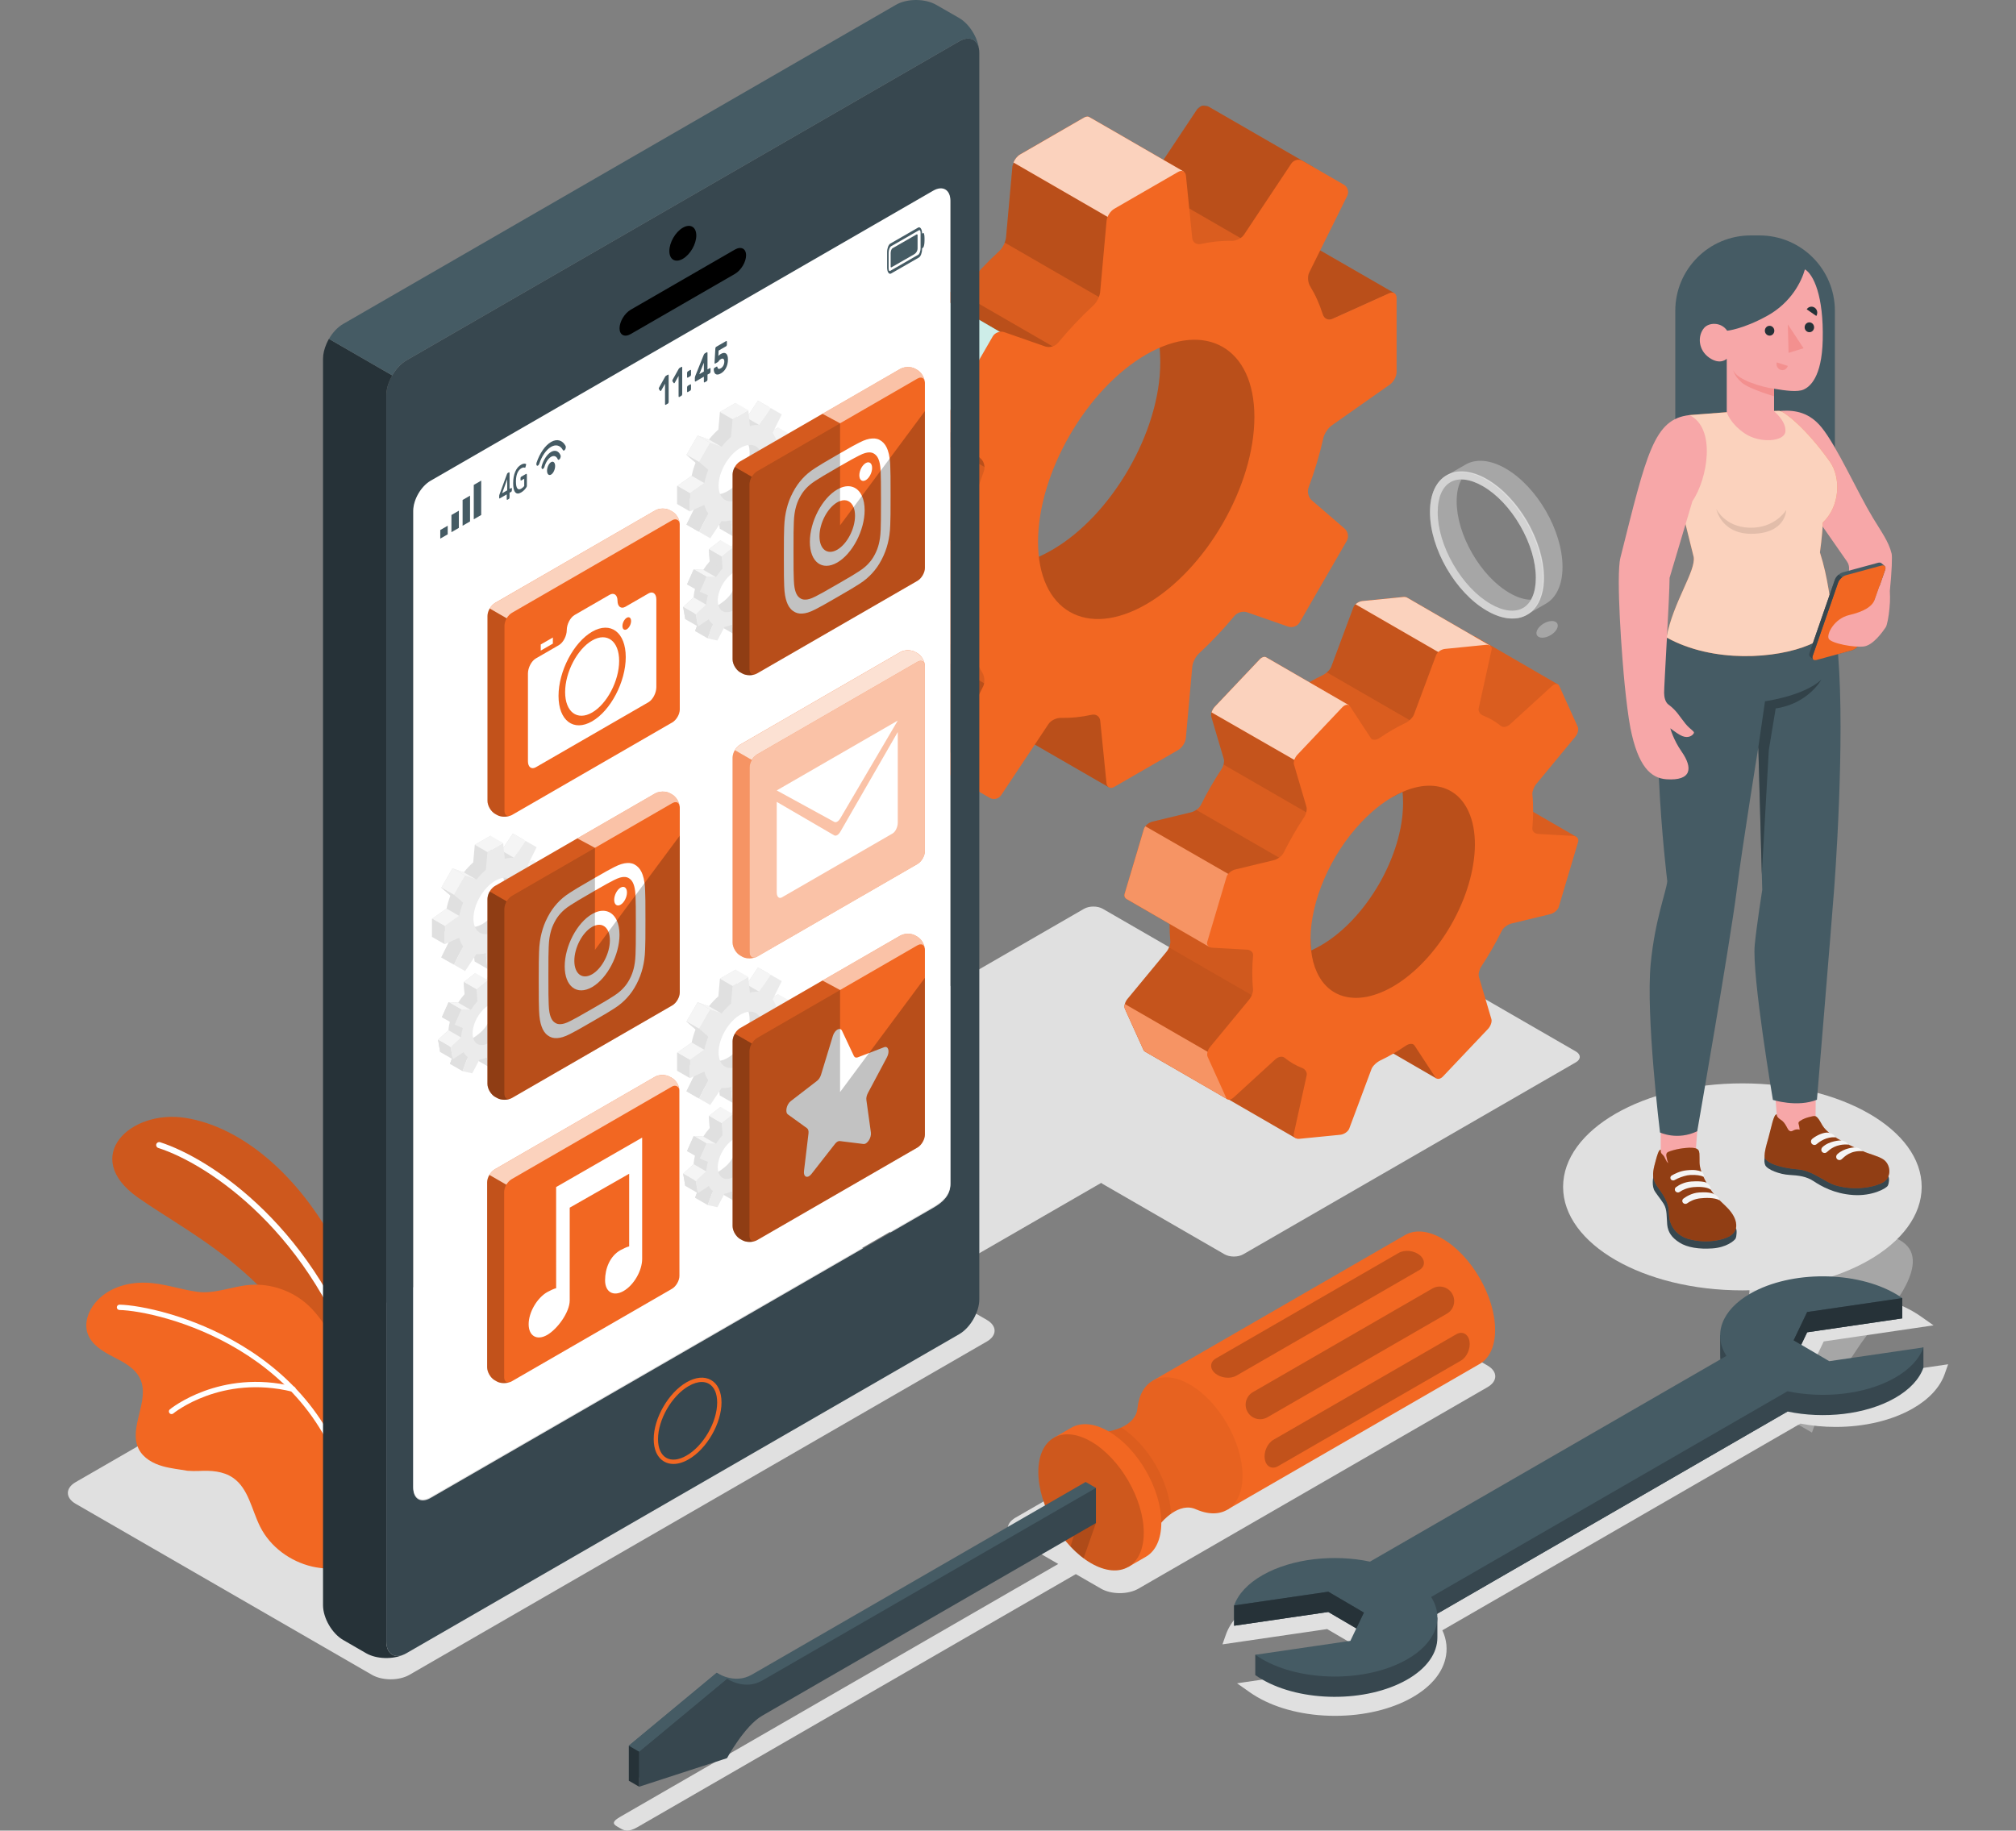 <svg xmlns="http://www.w3.org/2000/svg" id="Layer_1" data-name="Layer 1" viewBox="0 0 2560 2325"><rect x="0" y="0" width="2560" height="2325" fill="#808080" stroke="none"/><defs><style>      .cls-1, .cls-2 {        opacity: .7;      }      .cls-3, .cls-4, .cls-5, .cls-6, .cls-2, .cls-7, .cls-8 {        fill: #fff;      }      .cls-9 {        fill: #455b64;      }      .cls-10 {        opacity: .5;      }      .cls-11 {        fill: #37474f;      }      .cls-4, .cls-12 {        opacity: .4;      }      .cls-13, .cls-7, .cls-14 {        opacity: .6;      }      .cls-15 {        fill: #f5f5f5;      }      .cls-5, .cls-16 {        opacity: .3;      }      .cls-17 {        opacity: .2;      }      .cls-18 {        opacity: .05;      }      .cls-19 {        fill: #e0e0e0;      }      .cls-6 {        opacity: .8;      }      .cls-20 {        fill: #f3908f;      }      .cls-21 {        opacity: .15;      }      .cls-22 {        fill: #58c2b1;      }      .cls-23 {        opacity: .1;      }      .cls-24 {        fill: #ebebeb;      }      .cls-14, .cls-25 {        fill: #263238;      }      .cls-8 {        opacity: .65;      }      .cls-26 {        fill: #f26722;      }      .cls-27 {        fill: #f7a7a8;      }    </style></defs><path class="cls-8" d="m2225.08,1775.52l59.17,34.31c-.79-21.21-2.63-52.75.29-73.98,17.87-129.88,68.25-172.7,92.21-235.92,25.23-66.57-5.54-88-45.51-76.02-35.64,10.68-87.21,63.65-103.46,160.56-10.8,64.49-8.89,134.51-2.7,191.06Z"></path><path class="cls-5" d="m2267.62,1800.18l33.3,19.31h.02c17.7-52.35,35.88-73.31,58.45-107.74,20.57-31.33,44.48-50.74,57.19-72.76,11.25-19.5,19.71-44,2.99-58.82-26.61-23.61-61.34,1.37-85.23,28.36-20.64,23.34-62.16,85.43-66.72,191.66Z"></path><path class="cls-5" d="m1952.4,799.43c-3.31,5.85-.55,10.55,6.18,10.5s14.87-4.85,18.18-10.7c3.31-5.85.55-10.55-6.18-10.5-6.73.06-14.87,4.85-18.18,10.7Z"></path><path class="cls-5" d="m1938.98,780.62l24.05-13.88c13.06-7.54,21.13-23.7,21.13-46.7,0-46.01-32.3-101.95-72.14-124.95-19.92-11.5-37.96-12.59-51.01-5.05l-24.05,13.88h0c-13.05,7.54-21.13,23.7-21.13,46.7,0,46.01,32.3,101.95,72.14,124.95,19.92,11.5,37.96,12.59,51.01,5.05h0Zm-97.09-168.17c10.44-6.03,25.06-4.23,41.14,5.05,17.79,10.27,34.63,28.12,47.4,50.24,12.77,22.12,19.81,45.62,19.81,66.17,0,18.58-5.75,32.13-16.2,38.16-10.44,6.03-25.06,4.24-41.15-5.05-17.79-10.27-34.63-28.11-47.4-50.24-12.77-22.12-19.81-45.63-19.81-66.17,0-18.58,5.75-32.13,16.2-38.16Z"></path><g class="cls-10"><path class="cls-3" d="m1815.83,650.61c0,46.01,32.3,101.95,72.14,124.95,39.84,23,72.14,4.36,72.14-41.65,0-46.01-32.3-101.95-72.14-124.95-39.84-23-72.14-4.35-72.14,41.65Zm67.21-33.11c17.79,10.27,34.63,28.11,47.4,50.24,12.77,22.12,19.81,45.62,19.81,66.17,0,18.58-5.75,32.13-16.2,38.16-10.44,6.03-25.06,4.24-41.15-5.05-17.79-10.27-34.63-28.11-47.4-50.24-12.77-22.12-19.81-45.62-19.81-66.17,0-18.58,5.75-32.13,16.2-38.16,10.44-6.03,25.06-4.23,41.14,5.05Z"></path></g><path class="cls-4" d="m1908.97,784.29c7.4,1.71,15.29,2.03,22.69-.12,7.4-2.11,13.97-6.85,18.56-13.02,4.66-6.16,7.39-13.54,8.98-21.01.73-3.76,1.22-7.57,1.43-11.39.08-1.91.17-3.83.11-5.74l-.24-5.73c-.02-1.92-.29-3.81-.52-5.71-.24-1.9-.44-3.8-.71-5.69l-1.1-5.62-.55-2.81c-.2-.93-.48-1.85-.71-2.77-3.76-14.81-9.71-29.01-17.25-42.27-7.71-13.17-17.03-25.42-27.98-36.08-.68-.67-1.34-1.36-2.04-2l-2.16-1.88-4.32-3.76c-1.5-1.18-3.05-2.3-4.57-3.46-1.53-1.15-3.03-2.33-4.68-3.3l-4.85-3.07c-1.62-1.01-3.33-1.89-5.02-2.78-3.42-1.73-6.96-3.2-10.58-4.45-7.27-2.36-15.02-3.68-22.69-2.73-7.64.89-15.02,4.21-20.56,9.57-5.57,5.33-9.24,12.33-11.45,19.59-2.19,7.31-2.96,14.96-2.94,22.55.11-7.59,1.01-15.21,3.31-22.44,2.33-7.18,6.07-14.02,11.62-19.14,5.48-5.18,12.68-8.34,20.14-9.14,7.48-.86,15.07.5,22.18,2.89,7.11,2.5,13.84,6.03,20.08,10.28,1.63.96,3.11,2.14,4.61,3.28,1.5,1.15,3.03,2.26,4.51,3.43l4.26,3.74,2.13,1.87c.7.63,1.34,1.33,2.02,1.99,10.8,10.58,20.01,22.76,27.61,35.83,7.52,13.12,13.46,27.18,17.23,41.83.24.91.52,1.82.72,2.74l.55,2.78,1.11,5.56c.27,1.87.48,3.75.72,5.62.23,1.87.51,3.74.53,5.63.56,7.53.26,15.12-1.13,22.53-1.49,7.36-4.1,14.6-8.59,20.66-4.42,6.06-10.77,10.72-17.99,12.88-7.21,2.24-15.01,2.06-22.39.49-7.41-1.62-14.46-4.65-21.09-8.35,6.56,3.81,13.57,6.97,21,8.73Z"></path><path class="cls-5" d="m1841.88,612.44c4.1-2.37,8.82-3.52,14.02-3.49-4.04,7.01-6.17,16.46-6.16,27.78-.01,20.54,7.02,44.05,19.8,66.18,12.77,22.11,29.61,39.96,47.4,50.22,9.79,5.67,19.04,8.56,27.14,8.57-2.59,4.51-5.95,8.01-10.05,10.38-10.44,6.03-25.06,4.24-41.16-5.06-17.78-10.27-34.62-28.11-47.39-50.23-12.78-22.13-19.81-45.64-19.82-66.17,0-18.59,5.75-32.15,16.2-38.17Z"></path><path class="cls-16" d="m1353.7,347.65l-15.37,8.87c-.17.1-.31.34-.31.53v17.75c0,.2.14.28.31.18l15.37-8.87c.17-.1.31-.34.31-.53v-17.75c0-.2-.14-.28-.31-.18Z"></path><g><ellipse id="Shadow" class="cls-19" cx="2212.55" cy="1507.41" rx="227.67" ry="131.45"></ellipse><path id="Shadow-2" data-name="Shadow" class="cls-19" d="m1445.68,2017.68l443.23-255.89c13.13-7.58,13.13-19.88,0-27.46l-108.6-62.7c-13.13-7.58-34.43-7.58-47.56,0l-443.23,255.9c-13.13,7.58-13.13,19.88,0,27.46l54.3,31.35-556.24,321.15c-13.13,7.58-7.63,10.17-1.47,13.73,6.16,3.56,10.65,6.73,23.78-.85l556.23-321.14,31.99,18.47c13.13,7.58,34.43,7.58,47.56,0Z"></path><path id="Shadow-3" data-name="Shadow" class="cls-19" d="m1400.37,1503.79l154.6,89.26c6.57,3.79,17.21,3.79,23.78,0l422.39-243.86c6.57-3.79,6.57-9.94,0-13.73l-154.6-89.26c-6.57-3.79-17.21-3.79-23.78,0l-422.38,243.87c-6.57,3.79-6.57,9.94,0,13.73Z"></path><path id="Shadow-4" data-name="Shadow" class="cls-19" d="m909.48,1437.6l288.6,166.62c6.57,3.79,17.21,3.79,23.78,0l467.07-269.63c6.57-3.79,6.57-9.94,0-13.73l-288.6-166.62c-6.57-3.79-17.21-3.79-23.78,0l-467.07,269.63c-6.57,3.79-6.57,9.94,0,13.73Z"></path><path id="Shadow-5" data-name="Shadow" class="cls-19" d="m472.33,2127.16l-376.3-217.26c-13.13-7.58-13.13-19.88,0-27.46l733.24-423.33c13.13-7.58,34.43-7.58,47.56,0l376.3,217.26c13.13,7.58,13.13,19.88,0,27.46l-733.23,423.33c-13.13,7.58-34.43,7.58-47.56,0Z"></path><path id="Shadow-6" data-name="Shadow" class="cls-19" d="m1695.37,2179.24c-37.49,0-72.76-8.57-99.29-24.13-3.1-1.82-6-3.67-8.86-5.68l-16.39-11.52,139.46-20.43,12.62-26.38-37.63-22.06-132.96,19.42,4.4-12.46c5.98-16.92,20.1-32.1,40.83-43.89,26.32-14.97,60.98-23.21,97.61-23.21,15.26,0,30.27,1.43,44.67,4.25l454.74-262.54c-5.52-11.82-6.83-24.33-3.76-36.59,4.74-18.91,19.34-35.79,42.23-48.81,26.35-14.98,61.06-23.23,97.73-23.23s72.76,8.57,99.29,24.12c3.16,1.85,6.05,3.71,8.86,5.68l16.39,11.52-139.46,20.43-12.63,26.38,37.63,22.06,132.97-19.43-4.4,12.47c-5.98,16.92-20.1,32.1-40.83,43.89-26.32,14.97-60.99,23.21-97.62,23.21-15.25,0-30.26-1.43-44.66-4.25l-454.74,262.54c5.52,11.82,6.82,24.33,3.75,36.59-4.73,18.91-19.33,35.79-42.22,48.81-26.35,14.98-61.06,23.23-97.73,23.23Z"></path><path class="cls-26" d="m479.42,1788.2s-3.39-113.01-51.83-204.53c-48.44-91.52-120.43-152.13-191.35-163.73-70.92-11.6-134.06,49.28-61.43,100.75,72.62,51.47,204.5,108.82,252.88,282.73l51.73-15.22Z"></path><g class="cls-21"><path d="m479.42,1788.2s-3.39-113.01-51.83-204.53c-48.44-91.52-120.43-152.13-191.35-163.73-70.92-11.6-134.06,49.28-61.43,100.75,72.62,51.47,204.5,108.82,252.88,282.73l51.73-15.22Z"></path></g><path class="cls-3" d="m460.91,1757.39c.26-.03.52-.07.77-.16,2.02-.63,3.15-2.77,2.51-4.79-59.86-191.82-196.83-281.26-260.89-301.74-2-.66-4.16.47-4.81,2.48-.64,2.02.46,4.17,2.48,4.81,62.75,20.07,196.99,107.92,255.92,296.73.55,1.76,2.25,2.84,4.02,2.67Z"></path><path class="cls-26" d="m111.19,1693.44c4.8,14.3,19.12,22.87,32.55,29.8,13.35,6.87,27.99,14.38,34.31,28.08,12.72,27.66-15.68,62.19-1.78,89.27,5.84,11.35,18.03,18.19,30.33,21.61,10.21,2.92,20.8,3.9,31.25,5.78,5.08.37,10.14.47,15.09.24,14.66-.74,30.41.06,42.97,8.7,19.74,13.67,23.68,40.6,34.43,62.09,12.9,25.73,38.24,44.16,66.08,50.65,23.35,5.35,59.29,3.38,66.38-6.51,5.39-7.52-6.21-32.79-5.64-42.02,1.46-23.68.68-47.49-2.33-71.01-1.46-11.46-2.67-20.79-1.51-32.31,1.22-12.07,2.36-24.15,3.41-36.24,1.14-13.09,5.17-23.06,1.7-36.66-3.31-12.97-10.26-24.92-17.2-36.24-6.9-11.24-13.91-22.42-21.01-33.54-8.38-13.11-17.01-26.27-28.36-36.92-19.69-18.48-47.27-28.27-74.21-26.32-22.32,1.61-44.99,11.95-67.56,8.77-21.95-3.08-42.98-11.01-65.64-11.56-23.69-.58-48.64,7.15-63.96,26.09-8.61,10.64-13.67,25.27-9.32,38.25Z"></path><path class="cls-3" d="m448.89,1922.71c.09,0,.18-.02.28-.04,1.84-.31,3.09-2.06,2.78-3.91-35.45-210.61-249.14-260.64-300.13-261.75-1.85-.02-3.42,1.45-3.47,3.32-.04,1.87,1.45,3.43,3.32,3.47,49.88,1.08,258.89,50.03,293.59,256.09.29,1.76,1.89,2.97,3.64,2.82Z"></path><path class="cls-3" d="m218.15,1795.99c.67-.06,1.32-.32,1.88-.78.59-.5,60.92-49.74,151.22-27.65,1.82.42,3.66-.67,4.11-2.49.45-1.82-.67-3.66-2.49-4.11-93.79-22.92-156.57,28.52-157.2,29.04-1.44,1.2-1.63,3.34-.43,4.78.74.88,1.84,1.3,2.91,1.2Z"></path><path class="cls-26" d="m1650.96,303.32l-.03.07c-1.64-.92-3.82-1.1-6.24-.01l-9.66-22.36,19.67-22.69,16.16-32.67c2.5-5,.54-11.36-4.26-14.14l-79.59-45.92-.03-.03-52.34-30.22h-.04s-.1-.06-.1-.06c-1.14-.64-2.42-.3-3.67-.48-1.4-.21-2.74-.86-4.11-.54-1.87.45-3.3,1.87-4.71,3.23-.53.51-1.36.58-1.78,1.22l-.79,1.18-42.02,63.16h-.02s-54.02-31.25-54.02-31.25h0s-.09-.05-.09-.05l-.94-.56-16.7-9.61-22.43-12.93h0c-.1-.05-.24-.01-.35-.06-.66-.31-1.36-.53-2.19-.53,0,0-.15.06-.21.06-1.2.03-2.49.34-3.83,1.12l-81.31,46.94s-.09.11-.14.14c-2.14,1.25-4.01,3.36-5.66,5.72-.45.63-.72,1.16-1.11,1.83-.48.84-1.12,1.6-1.49,2.48l.47.27c-.65,1.61-1.63,3.2-1.76,4.73l-8.14,90.47c-.5,5.58-4.33,13.1-8.45,16.89-15.83,14.57-30.94,30.63-45.17,47.81-3.57,4.32-10.69,6.37-15.97,4.52l-52.19-18.23c-1.23-.43-2.53.09-3.82.1l-1.07-.62c-.75.07-1.41.5-2.14.7-.72.19-1.29.33-1.97.65-2.3,1.02-4.39,2.45-5.65,4.62l-59.77,103.53c-1.37,2.38-1.76,5.24-1.34,7.98h.03c.45,2.86,1.76,5.56,3.92,7.43l41.88,36.09c4.25,3.66,6.02,10.85,4.07,16.1-7.77,20.92-14.11,42.04-18.82,63.03-1.23,5.47-5.83,12.53-10.4,15.76l-74.28,52.28c-1.96,1.38-3.68,3.55-5.11,5.94l.14.08c-1.93,3.21-3.33,6.74-3.33,9.97v93.89c0,2.89,1.12,4.98,2.89,6.03l-.02.02,94.13,54.33-34.34,69.23c-2.49,5.02-.57,11.36,4.28,14.16l127.98,74.14c4.85,2.8,11.3,1.29,14.4-3.38l58.15-59.46c.28,2.7,1.43,4.61,3.11,5.55l119.22,68.8,3.18-93.34s-25.21-32.54-24.71-38.12l129.94-141.5c5.28,1.86,11.83-.56,14.64-5.42l59.77-103.53c2.81-4.85,1.63-11.75-2.61-15.41l57.56-183.26c4.58-3.23,8.29-10.38,8.29-15.99l-.5-16.97c12.67,4.56,24.79,9.25,26.16,13.62,1.69,5.34,6.96,7.85,12.03,5.55l72.38-32.6c2.5-1.15,4.81-1.07,6.47-.62l-119.51-68.9Zm-314.97,395.15c-34.89,20.15-63.71,24.45-84.66,14.7-24.59-11.45,174.96-353.58,195.91-334.9,16.93,15.1,26.12,43.12,26.12,82.28,0,87.6-61.5,194.12-137.36,237.91Z"></path><path class="cls-23" d="m1650.96,303.32l-.03.07c-1.64-.92-3.82-1.1-6.24-.01l-9.66-22.36,19.67-22.69,16.16-32.67c2.5-5,.54-11.36-4.26-14.14l-79.59-45.92-.03-.03-52.34-30.22h-.04s-.1-.06-.1-.06c-1.14-.64-2.42-.3-3.67-.48-1.4-.21-2.74-.86-4.11-.54-1.87.45-3.3,1.87-4.71,3.23-.53.51-1.36.58-1.78,1.22l-.79,1.18-42.02,63.16h-.02s-54.02-31.25-54.02-31.25h0s-.09-.05-.09-.05l-.94-.56-16.7-9.61-22.43-12.93h0c-.1-.05-.24-.01-.35-.06-.66-.31-1.36-.53-2.19-.53,0,0-.15.06-.21.06-1.2.03-2.49.34-3.83,1.12l-81.31,46.94s-.09.11-.14.14c-2.14,1.25-4.01,3.36-5.66,5.72-.45.63-.72,1.16-1.11,1.83-.48.84-1.12,1.6-1.49,2.48l.47.27c-.65,1.61-1.63,3.2-1.76,4.73l-8.14,90.47c-.5,5.58-4.33,13.1-8.45,16.89-15.83,14.57-30.94,30.63-45.17,47.81-3.57,4.32-10.69,6.37-15.97,4.52l-52.19-18.23c-1.23-.43-2.53.09-3.82.1l-1.07-.62c-.75.07-1.41.5-2.14.7-.72.19-1.29.33-1.97.65-2.3,1.02-4.39,2.45-5.65,4.62l-59.77,103.53c-1.37,2.38-1.76,5.24-1.34,7.98h.03c.45,2.86,1.76,5.56,3.92,7.43l41.88,36.09c4.25,3.66,6.02,10.85,4.07,16.1-7.77,20.92-14.11,42.04-18.82,63.03-1.23,5.47-5.83,12.53-10.4,15.76l-74.28,52.28c-1.96,1.38-3.68,3.55-5.11,5.94l.14.08c-1.93,3.21-3.33,6.74-3.33,9.97v93.89c0,2.89,1.12,4.98,2.89,6.03l-.02.02,94.13,54.33-34.34,69.23c-2.49,5.02-.57,11.36,4.28,14.16l127.98,74.14c4.85,2.8,11.3,1.29,14.4-3.38l58.15-59.46c.28,2.7,1.43,4.61,3.11,5.55l119.22,68.8,3.18-93.34s-25.21-32.54-24.71-38.12l129.94-141.5c5.28,1.86,11.83-.56,14.64-5.42l59.77-103.53c2.81-4.85,1.63-11.75-2.61-15.41l57.56-183.26c4.58-3.23,8.29-10.38,8.29-15.99l-.5-16.97c12.67,4.56,24.79,9.25,26.16,13.62,1.69,5.34,6.96,7.85,12.03,5.55l72.38-32.6c2.5-1.15,4.81-1.07,6.47-.62l-119.51-68.9Zm-314.97,395.15c-34.89,20.15-63.71,24.45-84.66,14.7-24.59-11.45,174.96-353.58,195.91-334.9,16.93,15.1,26.12,43.12,26.12,82.28,0,87.6-61.5,194.12-137.36,237.91Z"></path><path class="cls-21" d="m1425.01,394.35c1.87-2.18,3.61-4.1,5.3-5.89v-151.53l-109.63-55.35-25.35,14.63s-.09.11-.14.14c-2.14,1.25-4.01,3.36-5.66,5.72-.45.63-.72,1.16-1.11,1.83-.48.84-1.12,1.6-1.49,2.48l.47.27c-.65,1.61-1.63,3.2-1.76,4.73l-8.14,90.47c-.17,1.88-1.12,4.04-1.93,6.14l149.44,86.35Z"></path><path class="cls-21" d="m1343.66,443.94l-126.58-73.14c-3.06,1-6.33,1.28-9.17.29l-52.19-18.23c-1.23-.43-2.53.09-3.82.1l-1.07-.62c-.75.07-1.41.5-2.14.7-.72.19-1.29.33-1.97.65-2.3,1.02-4.39,2.45-5.65,4.62l-24.58,42.59,6.11,29.63,164.35,48.35,56.72-34.93Z"></path><path class="cls-21" d="m1265.6,602.03l-28.4-92.16-146.72-63.97-9.19,15.92c-1.37,2.38-1.76,5.24-1.34,7.98h.03c.45,2.86,1.76,5.56,3.92,7.43l41.88,36.09c2.84,2.45,4.01,6.41,4.26,10.38l135.55,78.33Z"></path><path class="cls-21" d="m1272.12,880.71l-94.13-54.33-37.68,18.96-25.26-14.58-34.34,69.23c-2.49,5.02-.57,11.36,4.28,14.16l114.2,66.15,72.92-99.59Z"></path><path class="cls-21" d="m1634.71,437.74l-167.75-36.38-3.15,2.64c6.04,14.95,9.55,33.58,9.55,56.56,0,87.6-61.5,194.12-137.36,237.91-23.54,13.59-44.02,19.39-61.47,19.12l24.68,175.01-7.84,39.97,116.51,67.24,3.18-93.34s-25.21-32.54-24.71-38.12l129.94-141.5c5.28,1.86,11.83-.56,14.64-5.42l59.77-103.53c2.81-4.85,1.63-11.75-2.61-15.41l46.67-148.56c-.02-10.01-.05-16.19-.05-16.19Z"></path><path class="cls-21" d="m1770.48,372.22h0c-1.67-.46-3.97-.53-6.48.62l-72.37,32.6c-5.07,2.3-10.35-.2-12.04-5.55-2.84-9.13-52.42-19.64-56.48-27.48l27.85-69.09,119.52,68.9Z"></path><path class="cls-21" d="m1670.86,225.66l-16.17,32.67-51.95,59.93-61.21-35.37-85.77-49.58c1.76-1.15,3.31-2.57,4.33-4.19l60.13-90.37c3.11-4.6,9.4-6.16,14.27-3.45l52.49,30.3,79.61,45.93c4.8,2.77,6.76,9.13,4.26,14.14Z"></path><path class="cls-21" d="m1106.13,602.42c-1.68,2.32-3.57,4.44-5.5,5.8l-74.28,52.28c-1.96,1.38-3.68,3.55-5.1,5.94l124.89,72.26,98.61-56.1-138.62-80.18Z"></path><path class="cls-22" d="m1150.83,352.34c-3.94.37-7.79,2.55-9.76,5.96l-59.78,103.53c-1.37,2.38-1.76,5.24-1.34,7.98l130.88,75.74,81.82-110.69-141.82-82.53Z"></path><path class="cls-2" d="m1150.83,352.34c-3.94.37-7.79,2.55-9.76,5.96l-59.78,103.53c-1.37,2.38-1.76,5.24-1.34,7.98l130.88,75.74,81.82-110.69-141.82-82.53Z"></path><path class="cls-26" d="m1502.71,217.68v29.76l-72.37,41.8-143.4-82.86c1.76-4.19,4.94-8.18,8.39-10.15l81.3-46.94c1.42-.81,2.84-1.22,4.06-1.22.95,0,1.76.2,2.5.61l39.16,22.52,1.01.61,54.04,31.25,25.3,14.61Z"></path><path class="cls-2" d="m1502.71,217.68v29.76l-72.37,41.8-143.4-82.86c1.76-4.19,4.94-8.18,8.39-10.15l81.3-46.94c1.42-.81,2.84-1.22,4.06-1.22.95,0,1.76.2,2.5.61l39.16,22.52,1.01.61,54.04,31.25,25.3,14.61Z"></path><path class="cls-26" d="m1773.46,472.23v-93.89c0-5.6-4.14-8.28-9.25-5.98l-72.37,32.62c-5.11,2.3-10.36-.24-12.05-5.58-4.21-13.3-9.64-25.27-16.14-35.88-2.93-4.78-3.59-12.52-1.1-17.54l48.24-97.26c2.49-5.02.57-11.36-4.28-14.16l-52.35-30.22c-4.85-2.8-11.3-1.29-14.4,3.38l-60.12,90.41c-3.1,4.67-10.14,7.96-15.74,7.82-12.43-.33-25.52.96-39.14,3.97-5.47,1.21-10.29-2.07-10.85-7.65l-7.93-78.98c-.56-5.57-4.95-7.82-9.8-5.02l-81.31,46.94c-4.85,2.8-9.19,9.6-9.7,15.18l-8.14,90.47c-.5,5.58-4.33,13.1-8.46,16.89-15.82,14.57-30.93,30.63-45.17,47.81-3.57,4.32-10.68,6.37-15.97,4.53l-52.2-18.23c-5.29-1.85-11.85.59-14.65,5.44l-59.78,103.54c-2.8,4.85-1.63,11.75,2.61,15.41l41.88,36.09c4.25,3.66,6.02,10.85,4.07,16.1-7.76,20.91-14.11,42.03-18.82,63.02-1.23,5.47-5.82,12.54-10.4,15.76l-74.27,52.28c-4.58,3.23-8.3,10.38-8.3,15.99v93.89c0,5.6,4.14,8.28,9.25,5.98l72.37-32.62c5.11-2.3,10.36.24,12.05,5.58,4.21,13.3,9.63,25.27,16.13,35.88,2.93,4.78,3.59,12.52,1.1,17.54l-48.24,97.26c-2.49,5.02-.57,11.36,4.28,14.16l52.35,30.22c4.85,2.8,11.3,1.29,14.41-3.38l60.12-90.4c3.1-4.67,10.14-7.96,15.74-7.82,12.44.32,25.52-.97,39.14-3.97,5.47-1.21,10.29,2.07,10.85,7.65l7.93,78.99c.56,5.58,4.95,7.82,9.8,5.02l81.31-46.95c4.85-2.8,9.19-9.6,9.7-15.18l8.14-90.47c.5-5.58,4.33-13.1,8.46-16.89,15.82-14.57,30.93-30.62,45.16-47.8,3.57-4.32,10.69-6.38,15.98-4.53l52.19,18.22c5.29,1.85,11.85-.59,14.65-5.44l59.78-103.53c2.8-4.85,1.63-11.75-2.61-15.41l-41.88-36.09c-4.25-3.66-6.02-10.85-4.07-16.11,7.76-20.92,14.11-42.03,18.82-63.02,1.23-5.47,5.82-12.53,10.4-15.76l74.28-52.28c4.58-3.22,8.3-10.38,8.3-15.99Zm-317.94,295.23c-75.86,43.8-137.37,8.29-137.37-79.3s61.5-194.11,137.37-237.91c75.86-43.79,137.36-8.29,137.36,79.3s-61.5,194.11-137.36,237.91Z"></path><path class="cls-26" d="m1874.44,1091.15l126.95-28.47c-.05-.05-.15-.1-.26-.15-3.03-1.75-28.99-16.81-54.27-31.4-24.93-14.44-49.29-28.52-50.37-29.14-.97-.62-2.16-.98-3.55-1.03l-44.56-2.52c-4.52-.26-7.86-3.49-7.51-7.25,1.29-14.91,1.34-29.35.05-42.97-.31-3.6,1.8-9.46,4.88-13.16l71.28-5.81c3.03-3.7,61.37-59.98,61.37-59.98-.1-.05-.21-.1-.31-.15-6.12-3.55-104.13-60.34-104.75-60.7-.57-.31-1.28-.41-2-.41-30.17-17.42-83.06-48.05-84.29-48.83-1.28-.77-3.08-1.18-5.14-.97l-51.96,5.14c-4.83.51-9.92,4.06-11.36,7.92l-28.16,75.55c-1.49,3.91-6.58,8.69-11.36,11-5.5,2.57-11,5.5-16.55,8.69l-54.53-31.56c-2.16-1.44-5.6-.51-8.43,2.47l-57.05,60.24c-3.44,3.6-5.4,9.2-4.42,12.54l15.88,53.76c.98,3.34-.36,9.15-2.93,12.95-9.71,14.75-18.5,30.07-26.21,45.59-1.95,3.91-7.45,8.02-12.39,9.2l-48.82,11.77c-4.93,1.18-9.92,5.29-11.05,9.2l-24.57,82.7c-.72,2.42.05,4.68,1.85,6.01,1.08.87,55.3,32.07,55.3,32.07-.05,7.56.26,14.96.93,22.15.36,3.55-1.75,9.41-4.83,13.16l-49.8,60.24c-3.03,3.75-4.42,9.3-2.98,12.39l23.64,52.27c.36.77.87,1.34,1.49,1.7,1.9,1.13,101.2,58.59,104.9,60.7v.05l.1.05h.1c.1-.05.21-.26.31-.46.51.31,1.03.57,1.54.93h.05c29.65,17.17,81.1,46.92,84.34,48.77.05.05.1.05.15.1,1.44-3.91,44.25-181.27,46.1-178.44l26.62,40.65c.26.36.52.67.82.93l50.73,29.45,54.74,31.71-.05-.1-39.57-123.56c34.95,12.08,114.66-138.25,89.89-154.96Zm-307.34,82.54l192.89-203.58c5.5,12.18,8.07,26.62,7.97,42.35,4.37-2.57,8.79-4.83,13.11-6.68.41,4.47.62,9.2.62,14.19,0,66.61-46.72,147.5-104.38,180.81-4.21,2.41-8.38,4.57-12.33,6.42-.62-4.88-.87-9.92-.82-15.11-41.17,24.05-80.28,18.55-97.04-18.4Z"></path><g class="cls-23"><path d="m1874.44,1091.15l126.95-28.47c-.05-.05-.15-.1-.26-.15-3.03-1.75-28.99-16.81-54.27-31.4-24.93-14.44-49.29-28.52-50.37-29.14-.97-.62-2.16-.98-3.55-1.03l-44.56-2.52c-4.52-.26-7.86-3.49-7.51-7.25,1.29-14.91,1.34-29.35.05-42.97-.31-3.6,1.8-9.46,4.88-13.16l71.28-5.81c3.03-3.7,61.37-59.98,61.37-59.98-.1-.05-.21-.1-.31-.15-6.12-3.55-104.13-60.34-104.75-60.7-.57-.31-1.28-.41-2-.41-30.17-17.42-83.06-48.05-84.29-48.83-1.28-.77-3.08-1.18-5.14-.97l-51.96,5.14c-4.83.51-9.92,4.06-11.36,7.92l-28.16,75.55c-1.49,3.91-6.58,8.69-11.36,11-5.5,2.57-11,5.5-16.55,8.69l-54.53-31.56c-2.16-1.44-5.6-.51-8.43,2.47l-57.05,60.24c-3.44,3.6-5.4,9.2-4.42,12.54l15.88,53.76c.98,3.34-.36,9.15-2.93,12.95-9.71,14.75-18.5,30.07-26.21,45.59-1.95,3.91-7.45,8.02-12.39,9.2l-48.82,11.77c-4.93,1.18-9.92,5.29-11.05,9.2l-24.57,82.7c-.72,2.42.05,4.68,1.85,6.01,1.08.87,55.3,32.07,55.3,32.07-.05,7.56.26,14.96.93,22.15.36,3.55-1.75,9.41-4.83,13.16l-49.8,60.24c-3.03,3.75-4.42,9.3-2.98,12.39l23.64,52.27c.36.77.87,1.34,1.49,1.7,1.9,1.13,101.2,58.59,104.9,60.7v.05l.1.05h.1c.1-.05.21-.26.31-.46.51.31,1.03.57,1.54.93h.05c29.65,17.17,81.1,46.92,84.34,48.77.05.05.1.05.15.1,1.44-3.91,44.25-181.27,46.1-178.44l26.62,40.65c.26.36.52.67.82.93l50.73,29.45,54.74,31.71-.05-.1-39.57-123.56c34.95,12.08,114.66-138.25,89.89-154.96Zm-307.34,82.54l192.89-203.58c5.5,12.18,8.07,26.62,7.97,42.35,4.37-2.57,8.79-4.83,13.11-6.68.41,4.47.62,9.2.62,14.19,0,66.61-46.72,147.5-104.38,180.81-4.21,2.41-8.38,4.57-12.33,6.42-.62-4.88-.87-9.92-.82-15.11-41.17,24.05-80.28,18.55-97.04-18.4Z"></path></g><path class="cls-21" d="m1905.14,1062.43l-30.48-62.51-26.28-1.48c-4.52-.26-7.86-3.49-7.51-7.25.67-7.82.99-15.49.97-23l-73.34,9.87-4.13,4.92c2.4,9.09,3.65,18.96,3.58,29.49,4.37-2.57,8.79-4.83,13.11-6.68.41,4.47.62,9.2.62,14.19,0,66.61-46.72,147.5-104.38,180.81-4.21,2.41-8.38,4.57-12.33,6.43-.62-4.88-.87-9.92-.82-15.11-12.89,7.53-25.57,12.16-37.43,13.84l-.99,2.73,53.51,98.96.46.13c6.24-24.22,10.99-41.62,11.58-40.73l26.62,40.65c.26.36.52.67.82.93l50.73,29.45,54.74,31.71-.05-.1-39.57-123.56c34.95,12.08,114.66-138.25,89.89-154.96l24.54-5.5,6.16-23.22Z"></path><path class="cls-23" d="m1625.71,1301.9s-41.88,49.51-73.58,90.42c3.58,2.07,5.92,3.42,6.43,3.71v.05l.1.05h.1c.1-.05.21-.26.31-.46.51.31,1.03.57,1.54.92h.05c29.65,17.17,81.1,46.93,84.34,48.77.05.05.1.05.15.1.85-2.31,16.14-65.18,28.9-115.65l-48.35-27.92Z"></path><path class="cls-23" d="m1484.47,1203.31c-.84,1.96-1.88,3.88-3.15,5.43l-49.8,60.24c-3.03,3.75-4.42,9.3-2.98,12.39l23.64,52.27c.36.77.87,1.34,1.49,1.7.68.4,13.81,8.01,30.54,17.69l53.7,18.71,69.74-97.31-123.18-71.12Z"></path><path class="cls-18" d="m1567.1,1173.69l9.08-9.58c-43.32-10.36-103.06-24.41-103.06-24.41l-5.47,23.61c9.76,5.63,17.58,10.13,17.58,10.13-.05,7.55.26,14.96.93,22.15.21,2.08-.49,4.94-1.68,7.72l123.18,71.12s35.08-61.88,33.39-64.78c-.39-.68-1.84-2.96-3.77-6.02-30.54,8.43-57.13-1.19-70.17-29.94Z"></path><path class="cls-23" d="m1638.98,1097.82l-119.89-69.22c-2.06,1.42-4.37,2.55-6.58,3.08l-48.82,11.77c-4.93,1.18-9.92,5.29-11.05,9.2l-17.92,60.31,114.55,48.28,67.85-40.35,21.86-23.07Z"></path><path class="cls-23" d="m1670.22,1038.32l32.16-60.27-21.74-78.35-121.47-19.57-16.6,17.52c-3.44,3.6-5.4,9.2-4.42,12.54l15.88,53.76c.54,1.85.32,4.46-.38,7.07l116.56,67.3Z"></path><path class="cls-23" d="m1684.9,853.94l131.47,75.9s24.7-90.83,36.1-132.77c-29.3-16.94-64.35-37.25-65.35-37.88-1.28-.77-3.08-1.18-5.14-.97l-51.96,5.14c-4.83.51-9.92,4.06-11.36,7.92l-28.16,75.55c-.88,2.3-3.02,4.9-5.6,7.12Z"></path><path class="cls-26" d="m1558.67,1396.12l-5.04-48.61-125.21-72.29c-.59,2.31-.62,4.55.11,6.16l23.64,52.26c.35.77.87,1.34,1.51,1.7h0l.24.14c5.07,2.9,104.72,60.63,104.74,60.64Z"></path><path class="cls-26" d="m1574.51,1118.5l-120.09-69.06c-.82,1.05-1.46,2.13-1.78,3.21l-24.58,82.72c-.72,2.42.07,4.64,1.88,6.02.07.05.38.25.88.55l54.11,31.35c.17.1.29.17.29.17h0l50.31,29.14,38.98-84.09Z"></path><path class="cls-26" d="m1538.54,904.8l105.04,60.31,69.3-69.49-104.84-60.69h0c-2.16-1.4-5.58-.49-8.4,2.49l-57.08,60.25c-1.9,2.01-3.27,4.62-4.02,7.13Z"></path><path class="cls-26" d="m1787.12,759.21c-1.28-.81-3.06-1.2-5.13-.99l-51.97,5.15c-3.15.31-6.39,1.94-8.68,4.12l136.62,78.88,34.9-20.15-1-6.36s-103.04-59.56-104.74-60.64Z"></path><path class="cls-5" d="m1558.67,1396.12l-5.04-48.61-125.21-72.29c-.59,2.31-.62,4.55.11,6.16l23.64,52.26c.35.77.87,1.34,1.51,1.7h0l.24.14c5.07,2.9,104.72,60.63,104.74,60.64Z"></path><path class="cls-5" d="m1574.51,1118.5l-120.09-69.06c-.82,1.05-1.46,2.13-1.78,3.21l-24.58,82.72c-.72,2.42.07,4.64,1.88,6.02.07.05.38.25.88.55l54.11,31.35c.17.1.29.17.29.17h0l50.31,29.14,38.98-84.09Z"></path><path class="cls-2" d="m1538.54,904.8l105.04,60.31,69.3-69.49-104.84-60.69h0c-2.16-1.4-5.58-.49-8.4,2.49l-57.08,60.25c-1.9,2.01-3.27,4.62-4.02,7.13Z"></path><path class="cls-2" d="m1787.12,759.21c-1.28-.81-3.06-1.2-5.13-.99l-51.97,5.15c-3.15.31-6.39,1.94-8.68,4.12l136.62,78.88,34.9-20.15-1-6.36s-103.04-59.56-104.74-60.64Z"></path><path class="cls-26" d="m2001.39,1062.68c-.05-.05-.15-.1-.26-.15-.87-.46-2-.77-3.24-.82l-44.56-2.52c-4.52-.26-7.86-3.49-7.5-7.25.62-7.04.98-14.03,1.03-20.81.05-7.55-.26-14.96-.98-22.15-.31-3.55,1.8-9.4,4.88-13.16l49.75-60.24c3.08-3.75,4.42-9.3,3.03-12.39l-23.64-52.27c-.31-.72-.82-1.28-1.44-1.64-.1-.05-.21-.1-.31-.15-1.95-.98-4.88-.15-7.61,2.36l-53.14,48.52c-3.75,3.44-8.84,4.21-11.61,1.95-6.89-5.65-14.49-10.02-22.72-13.21-3.65-1.44-6.17-5.45-5.35-9.3l16.4-74.37c.51-2.26-.41-4.16-2.26-5.24-1.28-.72-2.98-1.03-4.93-.87l-51.96,5.19c-4.83.46-9.92,4.01-11.36,7.92l-28.16,75.55c-1.44,3.91-6.58,8.69-11.36,10.95-10.64,5.04-21.38,11.26-32.17,18.66-4.37,2.93-9.25,3.13-11.15.26l-26.57-40.6c-1.9-2.88-6.17-2.26-9.61,1.29l-57.05,60.29c-3.44,3.6-5.4,9.2-4.42,12.49l15.88,53.81c.98,3.29-.36,9.1-2.88,12.95-9.77,14.75-18.5,30.02-26.26,45.54-1.95,3.91-7.45,8.07-12.39,9.25l-48.83,11.77c-4.93,1.18-9.87,5.29-11.05,9.15l-24.57,82.75c-1.18,3.85,1.59,7.19,6.06,7.45l44.61,2.52c4.52.26,7.81,3.49,7.5,7.25-1.34,14.91-1.39,29.35-.1,42.97.36,3.6-1.75,9.46-4.83,13.16l-49.75,60.29c-3.08,3.7-4.42,9.25-3.03,12.39l23.64,52.22c.31.77.82,1.29,1.44,1.65v.05c.1.05.16.05.16.05.62.31,1.23.46,1.9.46h.05c1.75,0,3.8-.93,5.81-2.73l53.09-48.57c3.75-3.39,8.84-4.21,11.61-1.95,6.94,5.65,14.55,10.02,22.72,13.21,3.7,1.44,6.22,5.5,5.34,9.3l-16.4,74.42c-.46,2.21.41,4.01,2.16,5.09.05.05.1.05.15.1,1.23.72,2.93,1.08,4.88.87l51.96-5.14c4.83-.51,9.92-4.06,11.36-7.91l28.22-75.55c1.44-3.91,6.58-8.69,11.36-11,5.45-2.57,11-5.5,16.5-8.69,5.19-3.03,10.43-6.37,15.67-9.92,4.32-2.98,9.25-3.19,11.1-.31l26.62,40.65c.36.51.77.93,1.29,1.18,2.16,1.34,5.5.41,8.27-2.52l57.1-60.29c3.39-3.55,5.34-9.2,4.37-12.49l-15.88-53.76c-.98-3.34.41-9.15,2.93-12.95,9.77-14.75,18.5-30.07,26.21-45.59,1.95-3.91,7.45-8.02,12.44-9.2l48.77-11.77c4.99-1.18,9.92-5.29,11.05-9.2l24.62-82.7c.77-2.72-.31-5.19-2.62-6.53Zm-260.52,202.09c-.97.26-1.9.51-2.88.72-.72.21-1.39.31-2.06.46-1.54.31-3.08.57-4.63.77-1.82.26-3.6.4-5.36.52-1.12.07-2.23.1-3.33.12-.52,0-1.04,0-1.56,0-21.34-.24-39.09-11.05-48.96-32.92-3.7-8.17-6.07-17.37-7.14-27.24-.62-4.88-.87-9.92-.82-15.11.31-47.13,24.52-105.52,64.45-147.71,12.9-13.62,26.21-24.26,39.37-31.92,4.37-2.57,8.79-4.83,13.11-6.68,12.95-5.7,25.44-8.33,36.85-7.81.15,0,.26,0,.41.05.62,0,1.23.05,1.85.1.67.05,1.29.1,1.9.21.67.05,1.34.1,2,.26,17.73,2.57,32.22,13.26,40.86,32.28,22.05,48.77-3.24,133.88-56.48,190.06-22.31,23.54-46,38.29-67.59,43.84Z"></path><path class="cls-11" d="m1218.07,52.45l-701.98,405.23c-14.05,8.17-25.5,27.97-25.5,44.24v1583.09c0,16.26,11.44,22.89,25.5,14.72l701.98-405.23c14.05-8.16,25.5-27.97,25.5-44.24V67.17c0-16.26-11.44-22.89-25.5-14.72Zm-11.24,1451.94c0,13.92-9.77,22.79-21.88,29.75l-638.27,368.49c-12.05,6.96-21.88,1.34-21.88-12.65V649.89c0-13.99,9.84-30.92,21.88-37.95l638.27-368.42c12.11-7.03,21.88-1.34,21.88,12.58v1248.29Z"></path><path class="cls-25" d="m512.91,2101.34c-14.16,6.51-34.76,5.94-47.91-1.58l-29.2-16.87c-14.16-8.15-25.6-27.87-25.6-44.24V455.66c0-6.19,1.64-12.77,4.42-19.09.88-2.09,1.9-4.11,3.03-6.13.06,0,.06-.06.06-.06l80.33,46.39h.06c-1.71,3.03-3.22,6.19-4.42,9.35-1.96,5.31-3.1,10.74-3.1,15.8v1583.11c0,14.98,9.73,21.8,22.31,16.31Z"></path><path class="cls-26" d="m855.14,1859.34c-4.31,0-8.31-1.02-11.86-3.07-8.5-4.91-13.18-15.02-13.18-28.47,0-26.54,18.7-58.92,41.67-72.18,11.65-6.73,22.74-7.74,31.25-2.82,8.5,4.9,13.18,15.02,13.18,28.47,0,26.54-18.7,58.91-41.68,72.18-6.78,3.92-13.38,5.89-19.38,5.89Zm35.99-104.12c-5.04,0-10.69,1.73-16.62,5.15-21.46,12.39-38.93,42.64-38.93,67.43,0,11.41,3.71,19.83,10.43,23.71,6.73,3.89,15.88,2.87,25.75-2.82,21.47-12.39,38.93-42.64,38.93-67.43,0-11.41-3.71-19.83-10.43-23.72-2.7-1.56-5.78-2.33-9.14-2.33Z"></path><g><path d="m867.08,289.21c9.45-5.46,17.11-1.03,17.11,9.88s-7.66,24.19-17.11,29.64c-9.45,5.46-17.11,1.03-17.11-9.88,0-10.91,7.66-24.18,17.11-29.64Z"></path><path d="m801.01,393.3l132.13-76.29c7.88-4.55,14.27-1.32,14.27,7.22,0,8.54-6.39,19.15-14.27,23.7l-132.14,76.29c-7.88,4.55-14.27,1.32-14.27-7.22,0-8.54,6.39-19.15,14.28-23.7Z"></path></g><path class="cls-3" d="m1206.82,1503.09c0,13.92-9.77,22.79-21.88,29.75l-638.27,368.49c-12.05,6.96-21.88,1.34-21.88-12.65V648.59c0-13.99,9.84-30.92,21.88-37.95l638.27-368.42c12.11-7.03,21.88-1.34,21.88,12.58v1248.29Z"></path><path class="cls-9" d="m1243.32,63.12c-1.83-13.27-12.45-18.08-25.22-10.68l-702.03,405.24c-7.02,4.04-13.4,11.06-18.01,19.09l-80.33-46.39c4.68-8.03,11-14.91,18.08-18.96L1137.71,6.11c14.03-8.15,36.91-8.15,51.07,0l29.32,16.81c12.89,7.52,23.57,24.78,25.22,40.2Z"></path><g><g><path class="cls-9" d="m643.72,634.73c-.16-.18-.24-.56-.24-1.16v-5.66l-8.86,5.12c-.49.28-.73.02-.73-.79v-2.03c0-.46.03-.84.08-1.12.06-.28.16-.64.31-1.09l9.42-25.71c.17-.46.32-.8.45-1,.13-.21.33-.4.61-.56l1.23-.7c.37-.22.64-.23.81-.03.16.2.25.62.25,1.25v19.78l1.96-1.13c.38-.21.63-.23.78-.04.15.21.22.62.22,1.24v1.35c0,.6-.07,1.07-.22,1.42-.15.35-.41.64-.78.85l-1.96,1.13v5.66c0,.6-.08,1.08-.24,1.43-.16.35-.43.65-.82.88l-1.49.85c-.37.22-.63.24-.79.07Zm.35-11.98v-14.1l-6.43,17.82,6.43-3.71Z"></path><path class="cls-9" d="m654.24,625.22c-1.74-2.05-2.6-5.9-2.6-11.57s.87-10.49,2.61-14.55c1.74-4.07,4.19-7.01,7.34-8.83,1.27-.74,2.45-1.19,3.55-1.35,1.1-.17,2.01-.04,2.74.4.17.1.25.27.25.5,0,.16-.04.38-.11.65l-.81,2.95c-.11.36-.22.58-.34.65-.06.03-.18.02-.36-.04-1.27-.53-2.78-.29-4.53.72-2.12,1.23-3.79,3.25-5.01,6.09-1.21,2.84-1.81,6.43-1.81,10.77s.59,7.29,1.76,8.72c1.17,1.44,2.78,1.57,4.83.39.75-.43,1.47-.95,2.18-1.58.71-.63,1.29-1.26,1.74-1.92v-9.19l-3.69,2.13c-.38.22-.63.23-.78.03-.15-.19-.23-.6-.23-1.24v-1.29c0-.63.07-1.11.23-1.44.15-.34.41-.61.78-.83l5.9-3.4c.41-.23.7-.23.88.02.18.24.27.73.27,1.46v13.12c0,.49-.03.88-.09,1.16-.05.28-.18.58-.36.88-1.71,2.91-4.04,5.21-6.99,6.92-3.17,1.83-5.62,1.72-7.35-.33Z"></path></g><g><path class="cls-9" d="m1169.37,290.2c-1-1.46-2.24-1.86-3.51-1.13l-35.3,20.3c-2.29,1.32-4.08,6.03-4.08,10.72v19.84c0,2.61.55,4.86,1.54,6.33.42.63.9,1.06,1.42,1.3.67.3,1.37.24,2.09-.17l35.3-20.3c2.29-1.33,4.08-6.03,4.08-10.73v-19.84c0-2.61-.54-4.85-1.54-6.32Zm-40.38,53.5c-.36-.53-.57-1.59-.57-2.9v-19.84c0-3.46,1.42-7.2,3.11-8.17l35.3-20.3c.41-.24.8-.28,1.12-.14.17.08.33.21.46.4.36.53.57,1.59.57,2.89v19.84c0,3.47-1.42,7.21-3.11,8.17l-35.3,20.3c-.64.38-1.21.28-1.57-.26Z"></path><path class="cls-9" d="m1165.18,298.52v16.9c0,3.13-1.68,6.03-4.39,7.59l-28.73,16.47c-.48.27-1.07-.07-1.07-.62v-17.46c0-2.52,1.11-5.38,2.3-6.07l30.58-17.57c.58-.34,1.32.08,1.32.76Z"></path><path class="cls-9" d="m1172.22,295.89c.98-.58,1.77,2.25,1.77,6.33v3.69c0,4.07-.8,7.92-1.79,8.59l-1.79,1.21.04-18.77s.79-.47,1.77-1.05Z"></path></g><g><path class="cls-9" d="m704.93,591.89c0,4.37-2.3,9.24-5.14,10.88-2.84,1.64-5.14-.58-5.14-4.95s2.3-9.24,5.14-10.88,5.14.58,5.14,4.95Z"></path><path class="cls-9" d="m699.79,573.99c-5.18,2.99-9.68,10.06-11.96,17.94-.46,1.6-.23,3.12.55,3.61h0c.97.61,2.41-.65,2.99-2.67,1.59-5.58,4.77-10.57,8.41-12.67,3.65-2.11,6.83-.78,8.41,2.96.58,1.36,2.02.96,3-.78v-.02c.78-1.38,1.01-3.16.55-4.23-2.28-5.26-6.78-7.13-11.96-4.14Z"></path><path class="cls-9" d="m699.79,561.32c-7.7,4.44-14.48,14.56-18.36,26.12-.57,1.7-.41,3.42.42,3.95h.02c.94.61,2.3-.57,2.95-2.5,3.14-9.46,8.68-17.72,14.97-21.36,6.29-3.63,11.84-1.76,14.99,4.06.64,1.19,2,.79,2.94-.89h0c.83-1.49,1-3.38.43-4.43-3.85-7.11-10.65-9.41-18.36-4.95Z"></path></g><g><path class="cls-9" d="m836.78,494.28c-.16-.22-.22-.53-.19-.94.04-.4.15-.79.36-1.15l7.38-13.22c.18-.31.37-.62.56-.93.19-.3.4-.52.63-.65l2.65-1.53c.25-.14.47-.13.65.05.18.17.27.45.27.84v33.83c0,.38-.09.77-.27,1.15-.18.39-.4.65-.65.79l-2.76,1.59c-.25.14-.46.13-.64-.05-.18-.17-.28-.45-.28-.83v-25.87l-4.83,8.6c-.2.36-.42.58-.66.67-.24.09-.44.02-.63-.19l-1.6-2.16Z"></path><path class="cls-9" d="m853.98,484.34c-.16-.21-.22-.53-.18-.94.03-.4.15-.78.35-1.15l7.38-13.21c.18-.32.37-.62.56-.93.19-.3.4-.52.63-.64l2.65-1.53c.25-.14.47-.13.65.05.18.18.27.46.27.83v33.83c0,.39-.09.77-.27,1.15-.18.38-.4.65-.65.79l-2.75,1.59c-.26.15-.47.13-.65-.05-.18-.17-.27-.45-.27-.83v-25.87l-4.83,8.6c-.2.36-.42.58-.66.67-.24.09-.45.03-.63-.19l-1.6-2.17Z"></path><path class="cls-9" d="m876.56,469.84c.25-.15.47-.13.65.04.18.18.27.45.27.84v5.13c0,.38-.09.77-.27,1.15-.18.39-.4.64-.65.79l-3.16,1.83c-.25.14-.47.13-.65-.05-.18-.17-.27-.45-.27-.83v-5.13c0-.39.09-.77.27-1.16.18-.38.4-.64.65-.79l3.16-1.83Zm0,18.32c.25-.15.47-.13.65.04.18.18.27.46.27.84v5.13c0,.38-.09.77-.27,1.15-.18.39-.4.64-.65.79l-3.16,1.83c-.25.14-.47.13-.65-.05-.18-.17-.27-.46-.27-.83v-5.13c0-.39.09-.77.27-1.16.18-.38.4-.64.65-.79l3.16-1.82Z"></path><path class="cls-9" d="m894.73,485.64c-.25.14-.47.13-.65-.05-.18-.17-.27-.46-.27-.83v-6.34l-10.54,6.08c-.25.14-.47.13-.64-.04-.18-.17-.28-.45-.28-.84v-3.72c0-.49.08-.96.22-1.41.15-.46.33-.95.53-1.48l10.41-26.01c.45-1.14.92-1.84,1.39-2.11l2.59-1.49c.25-.14.47-.13.65.05.18.17.27.45.27.84v20.94l2.93-1.69c.25-.14.47-.13.64.05.18.17.27.46.27.84v3.72c0,.38-.09.77-.27,1.15-.18.38-.4.64-.64.79l-2.93,1.69v6.34c0,.38-.09.77-.27,1.15-.18.39-.4.65-.65.79l-2.75,1.59Zm-.92-13.76v-11.21l-5.82,14.56,5.82-3.35Z"></path><path class="cls-9" d="m908.39,442.51c0-.38.09-.76.28-1.15.18-.39.39-.64.64-.79l12.78-7.38c.26-.15.47-.13.65.04.18.18.28.45.28.84v3.72c0,.38-.1.77-.28,1.15-.18.39-.39.65-.65.8l-9.55,5.51-.37,6.92c.61-.74,1.22-1.32,1.82-1.73.6-.41,1.09-.74,1.48-.96,1.27-.73,2.45-1.15,3.53-1.25,1.09-.11,2.03.12,2.83.7s1.42,1.48,1.87,2.72c.45,1.24.68,2.83.68,4.79,0,2.23-.23,4.28-.7,6.14-.47,1.86-1.1,3.53-1.91,5.03-.8,1.49-1.75,2.79-2.84,3.89-1.09,1.1-2.24,2-3.47,2.71-1.57.91-2.91,1.4-4.03,1.49-1.12.09-2.06-.13-2.79-.67-.74-.54-1.29-1.31-1.66-2.34-.38-1.02-.59-2.2-.63-3.54-.03-.4.06-.79.25-1.17.19-.38.41-.63.66-.78l2.76-1.59c.23-.13.43-.14.61-.02.18.13.31.36.38.7.13.73.35,1.26.64,1.59.29.34.63.54,1.02.62.39.08.82.03,1.29-.14s.98-.41,1.5-.71c1.29-.75,2.33-1.88,3.12-3.43.79-1.54,1.19-3.25,1.19-5.13,0-1.57-.4-2.66-1.19-3.24-.79-.59-1.83-.53-3.12.18-.68.39-1.22.78-1.62,1.17-.4.39-.72.76-.97,1.11-.25.35-.47.67-.68.94-.2.28-.47.51-.78.68l-3.13,1.81c-.25.14-.47.13-.64-.04-.18-.17-.27-.45-.27-.84l1.02-18.34Z"></path></g><g><polygon class="cls-9" points="559.07 684.09 559.07 673.17 568.52 667.72 568.52 678.63 559.07 684.09"></polygon><polygon class="cls-9" points="573.25 675.9 573.25 654.08 582.7 648.62 582.7 670.45 573.25 675.9"></polygon><polygon class="cls-9" points="587.43 667.72 587.43 634.98 596.88 629.52 596.88 662.26 587.43 667.72"></polygon><polygon class="cls-9" points="601.61 659.52 601.61 615.87 611.06 610.42 611.06 654.07 601.61 659.52"></polygon></g></g><g><g><path class="cls-19" d="m964.75,712.06l-2.66-15.44-13.78,9.07c-1.38-2.64-3.15-4.76-5.24-6.36l6.59-17.84-12.28-2.75-9.07,17.28c-3.01.46-6.18,1.48-9.45,3.08l-3.93-13.03-14.7,11.56.96,15.36c-2.98,3.31-5.7,6.93-8.13,10.74l-12.15-.6-8.52,19.09,10.43,4.45c-1.1,4.11-1.81,8.18-2.06,12.1l-13.24,12.18,2.66,15.44,13.78-9.07c1.38,2.64,3.15,4.76,5.24,6.36l-6.59,17.84,12.28,2.75,12.98-12.65c3.01-.46,2.27-6.11,5.54-7.71l3.92,13.03,14.7-11.56-.38-6.04c2.98-3.31,14.21-10.62,16.64-14.43l3.05-5.03,8.52-19.09-3.97-7.19-4.4-9.36,13.24-12.18Zm-44.91,50.9c-11.28,8.87-14.72,10.8-16.76-1.04-2.04-11.85,4.56-29.91,15.84-38.78,11.28-8.87,15.61-9.53,17.65,2.32,2.04,11.85-5.45,28.64-16.73,37.51Z"></path><polygon class="cls-15" points="937.39 678.74 953.45 688 944.38 705.29 928.32 696.02 937.39 678.74"></polygon><polygon class="cls-15" points="978.16 705.88 964.38 714.95 948.31 705.68 962.09 696.62 978.16 705.88"></polygon><polygon class="cls-19" points="975.94 750.05 965.51 745.6 949.45 736.34 959.88 740.79 975.94 750.05"></polygon><polygon class="cls-19" points="882.62 801.53 898.69 810.79 905.28 792.95 889.22 783.69 882.62 801.53"></polygon><polygon class="cls-19" points="933.41 806.2 917.35 796.94 913.42 783.91 929.48 793.17 933.41 806.2"></polygon><path class="cls-24" d="m980.81,721.32l-2.66-15.44-13.78,9.07c-1.38-2.64-3.15-4.76-5.24-6.36l6.59-17.84-12.28-2.75-9.07,17.28c-3.01.46-6.18,1.48-9.45,3.08l-3.92-13.03-14.7,11.56.96,15.36c-2.98,3.31-5.7,6.93-8.13,10.74l-12.15-.6-8.52,19.09,10.43,4.45c-1.1,4.11-1.81,8.18-2.06,12.1l-13.24,12.18,2.66,15.44,13.78-9.07c1.38,2.64,3.15,4.76,5.24,6.36l-6.59,17.84,12.28,2.75,9.07-17.28c3.01-.46,6.18-1.48,9.45-3.08l3.93,13.03,14.7-11.56-.96-15.36c2.98-3.31,5.7-6.93,8.13-10.74l12.15.6,8.52-19.09-10.43-4.45c1.1-4.11,1.81-8.18,2.06-12.1l13.24-12.18Zm-44.91,50.9c-11.28,8.87-22.08,6.45-24.12-5.39-2.04-11.85,5.45-28.64,16.73-37.51,11.28-8.87,22.08-6.45,24.12,5.39,2.04,11.85-5.45,28.64-16.73,37.51Z"></path><polygon class="cls-15" points="931.01 695.34 914.95 686.07 900.24 697.63 916.31 706.9 931.01 695.34"></polygon><polygon class="cls-19" points="900.24 697.63 901.21 712.99 917.27 722.25 916.31 706.9 900.24 697.63"></polygon><polygon class="cls-15" points="909.14 732.99 893.08 723.73 880.93 723.13 896.99 732.39 909.14 732.99"></polygon><polygon class="cls-19" points="880.93 723.13 872.41 742.23 888.48 751.49 896.99 732.39 880.93 723.13"></polygon><polygon class="cls-15" points="896.85 768.04 880.78 758.77 867.54 770.95 883.6 780.22 896.85 768.04"></polygon><polygon class="cls-19" points="886.26 795.66 870.2 786.4 867.54 770.95 883.6 780.22 886.26 795.66"></polygon><polygon class="cls-15" points="953.45 688 937.39 678.74 949.67 681.49 965.73 690.75 953.45 688"></polygon></g><g><path class="cls-19" d="m988.4,566.09v-23.06l-18.36,8.27c-1.11-4.26-2.79-7.91-4.96-10.92l11.57-23.32-14.12-8.15-14.41,21.68c-3.69-.37-7.7,0-11.94,1.17l-2.01-20.03-19.98,11.53-2.01,22.36c-4.24,3.73-8.25,7.99-11.94,12.62l-14.41-5.03-14.12,24.46,11.57,9.97c-2.16,5.51-3.85,11.11-4.96,16.65l-18.36,12.92v23.06l18.36-8.27c1.11,4.26,2.79,7.91,4.96,10.93l-11.57,23.32,14.12,8.15,14.41-21.68c3.69.37,7.7,0,11.94-1.17l2.01,20.03,19.98-11.53,2.01-22.36c5.95-1.99,12.32-6.59,16.01-11.23l10.34,3.64,14.12-24.46-8.67-7.47c2.17-5.51,2.4-14.33,2.06-19.15l18.36-12.92Zm-64.23,57.59c-15.32,8.85-24.85,2.57-24.85-15.12s12.66-39.37,27.99-48.22c15.32-8.85,24.61-2.41,24.61,15.28s-12.42,39.21-27.75,48.06Z"></path><polygon class="cls-15" points="978.59 518.17 962.53 508.91 948.12 530.58 964.18 539.84 978.59 518.17"></polygon><polygon class="cls-15" points="1004.47 552.29 988.4 543.03 970.05 551.3 986.11 560.57 1004.47 552.29"></polygon><polygon class="cls-19" points="930.25 680.83 914.19 671.57 912.18 651.54 928.24 660.8 930.25 680.83"></polygon><polygon class="cls-19" points="871.7 666.23 887.76 675.49 899.33 652.17 883.27 642.91 871.7 666.23"></polygon><path class="cls-24" d="m1004.47,575.36v-23.06l-18.36,8.27c-1.11-4.26-2.79-7.91-4.96-10.92l11.57-23.32-14.12-8.15-14.41,21.68c-3.69-.37-7.7,0-11.94,1.17l-2.01-20.03-19.98,11.53-2.01,22.36c-4.24,3.73-8.25,7.99-11.94,12.62l-14.41-5.03-14.12,24.46,11.57,9.97c-2.16,5.51-3.85,11.11-4.96,16.65l-18.36,12.92v23.06l18.36-8.27c1.11,4.26,2.79,7.91,4.96,10.93l-11.57,23.32,14.12,8.15,14.41-21.68c3.69.37,7.7,0,11.94-1.17l2.01,20.03,19.98-11.53,2.01-22.36c4.24-3.73,8.25-7.99,11.94-12.62l14.41,5.03,14.12-24.46-11.57-9.97c2.16-5.51,3.85-11.11,4.96-16.65l18.36-12.92Zm-64.23,57.59c-15.32,8.85-27.75,1.68-27.75-16.02s12.42-39.21,27.75-48.06c15.32-8.85,27.75-1.68,27.75,16.02s-12.42,39.21-27.75,48.06Z"></path><polygon class="cls-15" points="900.24 558.22 916.3 567.49 901.89 562.45 885.83 553.19 900.24 558.22"></polygon><rect class="cls-15" x="872.67" y="560.78" width="28.25" height="18.54" transform="translate(-50.05 1053.48) rotate(-60.03)"></rect><polygon class="cls-19" points="871.7 577.66 887.76 586.92 899.33 596.88 883.27 587.62 871.7 577.66"></polygon><polygon class="cls-15" points="878.31 604.27 894.37 613.53 876.01 626.45 859.95 617.19 878.31 604.27"></polygon><polygon class="cls-19" points="859.95 617.19 876.01 626.45 876.01 649.52 859.95 640.26 859.95 617.19"></polygon><polygon class="cls-15" points="950.23 520.98 934.17 511.71 914.19 523.25 930.25 532.51 950.23 520.98"></polygon></g></g><g><g><path class="cls-19" d="m964.75,1431.83l-2.66-15.44-13.78,9.07c-1.38-2.64-3.15-4.76-5.24-6.36l6.59-17.84-12.28-2.75-9.07,17.28c-3.01.46-6.18,1.48-9.45,3.08l-3.93-13.03-14.7,11.56.96,15.36c-2.98,3.31-5.7,6.93-8.13,10.74l-12.15-.6-8.52,19.09,10.43,4.45c-1.1,4.11-1.81,8.18-2.06,12.1l-13.24,12.18,2.66,15.44,13.78-9.07c1.38,2.64,3.15,4.76,5.24,6.36l-6.59,17.84,12.28,2.75,12.98-12.65c3.01-.46,2.27-6.11,5.54-7.71l3.92,13.03,14.7-11.56-.38-6.04c2.98-3.31,14.21-10.62,16.64-14.43l3.05-5.03,8.52-19.09-3.97-7.19-4.4-9.36,13.24-12.18Zm-44.91,50.9c-11.28,8.87-14.72,10.8-16.76-1.04-2.04-11.85,4.56-29.91,15.84-38.78,11.28-8.87,15.61-9.53,17.65,2.32,2.04,11.85-5.45,28.64-16.73,37.51Z"></path><polygon class="cls-15" points="937.39 1398.51 953.45 1407.78 944.38 1425.06 928.32 1415.8 937.39 1398.51"></polygon><polygon class="cls-15" points="978.16 1425.65 964.38 1434.72 948.31 1425.46 962.09 1416.39 978.16 1425.65"></polygon><polygon class="cls-19" points="975.94 1469.82 965.51 1465.37 949.45 1456.11 959.88 1460.56 975.94 1469.82"></polygon><polygon class="cls-19" points="882.62 1521.3 898.69 1530.56 905.28 1512.73 889.22 1503.46 882.62 1521.3"></polygon><polygon class="cls-19" points="933.41 1525.98 917.35 1516.71 913.42 1503.69 929.48 1512.95 933.41 1525.98"></polygon><path class="cls-24" d="m980.81,1441.09l-2.66-15.44-13.78,9.07c-1.38-2.64-3.15-4.76-5.24-6.36l6.59-17.84-12.28-2.75-9.07,17.28c-3.01.46-6.18,1.48-9.45,3.08l-3.92-13.03-14.7,11.56.96,15.36c-2.98,3.31-5.7,6.93-8.13,10.74l-12.15-.6-8.52,19.09,10.43,4.45c-1.1,4.11-1.81,8.18-2.06,12.1l-13.24,12.18,2.66,15.44,13.78-9.07c1.38,2.64,3.15,4.76,5.24,6.36l-6.59,17.84,12.28,2.75,9.07-17.28c3.01-.46,6.18-1.48,9.45-3.08l3.93,13.03,14.7-11.56-.96-15.36c2.98-3.31,5.7-6.93,8.13-10.74l12.15.6,8.52-19.09-10.43-4.45c1.1-4.11,1.81-8.18,2.06-12.1l13.24-12.18Zm-44.91,50.9c-11.28,8.87-22.08,6.45-24.12-5.39-2.04-11.85,5.45-28.64,16.73-37.51,11.28-8.87,22.08-6.45,24.12,5.39s-5.45,28.64-16.73,37.51Z"></path><polygon class="cls-15" points="931.01 1415.11 914.95 1405.85 900.24 1417.41 916.31 1426.67 931.01 1415.11"></polygon><polygon class="cls-19" points="900.24 1417.41 901.21 1432.76 917.27 1442.03 916.31 1426.67 900.24 1417.41"></polygon><polygon class="cls-15" points="909.14 1452.77 893.08 1443.51 880.93 1442.9 896.99 1452.17 909.14 1452.77"></polygon><polygon class="cls-19" points="880.93 1442.9 872.41 1462 888.48 1471.26 896.99 1452.17 880.93 1442.9"></polygon><polygon class="cls-15" points="896.85 1487.81 880.78 1478.55 867.54 1490.73 883.6 1499.99 896.85 1487.81"></polygon><polygon class="cls-19" points="886.26 1515.43 870.2 1506.17 867.54 1490.73 883.6 1499.99 886.26 1515.43"></polygon><polygon class="cls-15" points="953.45 1407.78 937.39 1398.51 949.67 1401.26 965.73 1410.52 953.45 1407.78"></polygon></g><g><path class="cls-19" d="m988.4,1285.87v-23.06l-18.36,8.27c-1.11-4.26-2.79-7.91-4.96-10.92l11.57-23.32-14.12-8.15-14.41,21.68c-3.69-.37-7.7,0-11.94,1.17l-2.01-20.03-19.98,11.53-2.01,22.36c-4.24,3.73-8.25,7.99-11.94,12.62l-14.41-5.03-14.12,24.46,11.57,9.97c-2.16,5.51-3.85,11.11-4.96,16.65l-18.36,12.92v23.06l18.36-8.27c1.11,4.26,2.79,7.91,4.96,10.92l-11.57,23.32,14.12,8.15,14.41-21.68c3.69.37,7.7,0,11.94-1.17l2.01,20.03,19.98-11.53,2.01-22.36c5.95-1.99,12.32-6.59,16.01-11.23l10.34,3.64,14.12-24.46-8.67-7.47c2.17-5.51,2.4-14.33,2.06-19.15l18.36-12.92Zm-64.23,57.59c-15.32,8.85-24.85,2.57-24.85-15.12s12.66-39.37,27.99-48.22c15.32-8.85,24.61-2.41,24.61,15.28s-12.42,39.21-27.75,48.06Z"></path><polygon class="cls-15" points="978.59 1237.94 962.53 1228.68 948.12 1250.35 964.18 1259.62 978.59 1237.94"></polygon><polygon class="cls-15" points="1004.47 1272.07 988.4 1262.8 970.05 1271.08 986.11 1280.34 1004.47 1272.07"></polygon><polygon class="cls-19" points="930.25 1400.61 914.19 1391.35 912.18 1371.31 928.24 1380.57 930.25 1400.61"></polygon><polygon class="cls-19" points="871.7 1386 887.76 1395.26 899.33 1371.94 883.27 1362.68 871.7 1386"></polygon><path class="cls-24" d="m1004.47,1295.13v-23.06l-18.36,8.27c-1.11-4.26-2.79-7.91-4.96-10.92l11.57-23.32-14.12-8.15-14.41,21.68c-3.69-.37-7.7,0-11.94,1.17l-2.01-20.03-19.98,11.53-2.01,22.36c-4.24,3.73-8.25,7.99-11.94,12.62l-14.41-5.03-14.12,24.46,11.57,9.97c-2.16,5.51-3.85,11.11-4.96,16.65l-18.36,12.92v23.06l18.36-8.27c1.11,4.26,2.79,7.91,4.96,10.93l-11.57,23.32,14.12,8.15,14.41-21.68c3.69.37,7.7,0,11.94-1.17l2.01,20.03,19.98-11.53,2.01-22.36c4.24-3.73,8.25-7.99,11.94-12.62l14.41,5.03,14.12-24.46-11.57-9.97c2.16-5.51,3.85-11.11,4.96-16.65l18.36-12.92Zm-64.23,57.59c-15.32,8.85-27.75,1.68-27.75-16.02s12.42-39.21,27.75-48.06c15.32-8.85,27.75-1.68,27.75,16.02s-12.42,39.21-27.75,48.06Z"></path><polygon class="cls-15" points="900.24 1278 916.3 1287.26 901.89 1282.23 885.83 1272.96 900.24 1278"></polygon><rect class="cls-15" x="872.67" y="1280.56" width="28.25" height="18.54" transform="translate(-673.57 1413.67) rotate(-60.03)"></rect><polygon class="cls-19" points="871.7 1297.43 887.76 1306.69 899.33 1316.66 883.27 1307.39 871.7 1297.43"></polygon><polygon class="cls-15" points="878.31 1324.04 894.37 1333.31 876.01 1346.23 859.95 1336.97 878.31 1324.04"></polygon><polygon class="cls-19" points="859.95 1336.97 876.01 1346.23 876.01 1369.29 859.95 1360.03 859.95 1336.97"></polygon><polygon class="cls-15" points="950.23 1240.75 934.17 1231.49 914.19 1243.02 930.25 1252.28 950.23 1240.75"></polygon></g></g><g><g><path class="cls-19" d="m653.47,1261.77l-2.66-15.44-13.78,9.07c-1.38-2.64-3.15-4.76-5.24-6.36l6.59-17.84-12.28-2.75-9.07,17.28c-3.01.46-6.18,1.48-9.45,3.08l-3.93-13.03-14.7,11.56.96,15.36c-2.97,3.31-5.7,6.93-8.13,10.74l-12.15-.6-8.52,19.09,10.43,4.45c-1.1,4.11-1.81,8.18-2.06,12.1l-13.24,12.18,2.66,15.44,13.78-9.07c1.38,2.64,3.15,4.76,5.24,6.36l-6.59,17.84,12.28,2.75,12.98-12.65c3.01-.46,2.27-6.11,5.54-7.71l3.92,13.03,14.7-11.56-.38-6.04c2.98-3.31,14.21-10.62,16.64-14.43l3.05-5.03,8.52-19.09-3.97-7.19-4.4-9.36,13.24-12.18Zm-44.91,50.9c-11.28,8.87-14.72,10.8-16.76-1.04-2.04-11.85,4.56-29.91,15.84-38.78,11.28-8.87,15.61-9.53,17.65,2.32,2.04,11.85-5.45,28.64-16.73,37.51Z"></path><polygon class="cls-15" points="626.11 1228.45 642.17 1237.72 633.1 1255 617.04 1245.73 626.11 1228.45"></polygon><polygon class="cls-15" points="666.87 1255.59 653.09 1264.66 637.03 1255.4 650.81 1246.33 666.87 1255.59"></polygon><polygon class="cls-19" points="664.66 1299.76 654.23 1295.31 638.16 1286.05 648.6 1290.5 664.66 1299.76"></polygon><polygon class="cls-19" points="571.34 1351.24 587.4 1360.5 594 1342.66 577.93 1333.4 571.34 1351.24"></polygon><polygon class="cls-19" points="622.12 1355.91 606.06 1346.65 602.14 1333.62 618.2 1342.89 622.12 1355.91"></polygon><path class="cls-24" d="m669.53,1271.03l-2.66-15.44-13.78,9.07c-1.38-2.64-3.15-4.76-5.24-6.36l6.59-17.84-12.28-2.75-9.07,17.28c-3.01.46-6.18,1.48-9.45,3.08l-3.92-13.03-14.7,11.56.96,15.36c-2.98,3.31-5.7,6.93-8.13,10.74l-12.15-.6-8.52,19.09,10.43,4.45c-1.1,4.11-1.81,8.18-2.06,12.1l-13.24,12.18,2.66,15.44,13.78-9.07c1.38,2.64,3.15,4.76,5.24,6.36l-6.59,17.84,12.28,2.75,9.07-17.28c3.01-.46,6.18-1.48,9.45-3.08l3.93,13.03,14.7-11.56-.96-15.36c2.98-3.31,5.7-6.93,8.13-10.74l12.15.6,8.52-19.09-10.43-4.45c1.1-4.11,1.81-8.18,2.06-12.1l13.24-12.18Zm-44.91,50.9c-11.28,8.87-22.08,6.45-24.12-5.39-2.04-11.85,5.45-28.64,16.73-37.51,11.28-8.87,22.08-6.45,24.12,5.39,2.04,11.85-5.45,28.64-16.73,37.51Z"></path><polygon class="cls-15" points="619.73 1245.05 603.66 1235.78 588.96 1247.34 605.02 1256.61 619.73 1245.05"></polygon><polygon class="cls-19" points="588.96 1247.34 589.92 1262.7 605.99 1271.96 605.02 1256.61 588.96 1247.34"></polygon><polygon class="cls-15" points="597.86 1282.71 581.79 1273.44 569.64 1272.84 585.71 1282.11 597.86 1282.71"></polygon><polygon class="cls-19" points="569.64 1272.84 561.13 1291.94 577.19 1301.2 585.71 1282.11 569.64 1272.84"></polygon><polygon class="cls-15" points="585.56 1317.75 569.5 1308.49 556.26 1320.67 572.32 1329.93 585.56 1317.75"></polygon><polygon class="cls-19" points="574.98 1345.37 558.92 1336.11 556.26 1320.67 572.32 1329.93 574.98 1345.37"></polygon><polygon class="cls-15" points="642.17 1237.72 626.11 1228.45 638.38 1231.2 654.45 1240.46 642.17 1237.72"></polygon></g><g><path class="cls-19" d="m677.12,1115.81v-23.06l-18.36,8.27c-1.11-4.26-2.79-7.91-4.96-10.92l11.57-23.32-14.12-8.15-14.41,21.68c-3.69-.37-7.7,0-11.94,1.17l-2.01-20.03-19.98,11.53-2.01,22.36c-4.24,3.73-8.25,7.99-11.94,12.62l-14.41-5.03-14.12,24.46,11.57,9.97c-2.16,5.51-3.85,11.11-4.96,16.65l-18.36,12.92v23.06l18.36-8.27c1.11,4.26,2.79,7.91,4.96,10.92l-11.57,23.32,14.12,8.15,14.41-21.68c3.69.37,7.7,0,11.94-1.17l2.01,20.03,19.98-11.53,2.01-22.36c5.95-1.99,12.32-6.59,16.01-11.23l10.34,3.64,14.12-24.46-8.67-7.47c2.17-5.51,2.4-14.33,2.06-19.15l18.36-12.92Zm-64.23,57.59c-15.32,8.85-24.85,2.57-24.85-15.12s12.66-39.37,27.99-48.22c15.32-8.85,24.61-2.41,24.61,15.28s-12.42,39.21-27.75,48.06Z"></path><polygon class="cls-15" points="667.31 1067.88 651.25 1058.62 636.83 1080.29 652.9 1089.56 667.31 1067.88"></polygon><polygon class="cls-15" points="693.18 1102 677.12 1092.74 658.76 1101.02 674.83 1110.28 693.18 1102"></polygon><polygon class="cls-19" points="618.97 1230.55 602.91 1221.28 600.89 1201.25 616.96 1210.51 618.97 1230.55"></polygon><polygon class="cls-19" points="560.42 1215.94 576.48 1225.2 588.04 1201.88 571.98 1192.62 560.42 1215.94"></polygon><path class="cls-24" d="m693.18,1125.07v-23.06l-18.36,8.27c-1.11-4.26-2.79-7.91-4.96-10.93l11.57-23.32-14.12-8.15-14.41,21.68c-3.69-.37-7.7,0-11.94,1.17l-2.01-20.03-19.98,11.53-2.01,22.36c-4.24,3.73-8.25,7.99-11.94,12.62l-14.41-5.03-14.12,24.46,11.57,9.97c-2.16,5.51-3.85,11.11-4.96,16.65l-18.36,12.92v23.06l18.36-8.27c1.11,4.26,2.79,7.91,4.96,10.93l-11.57,23.32,14.12,8.15,14.41-21.68c3.69.37,7.7,0,11.94-1.17l2.01,20.03,19.98-11.53,2.01-22.36c4.24-3.73,8.25-7.99,11.94-12.62l14.41,5.03,14.12-24.46-11.57-9.97c2.16-5.51,3.85-11.11,4.96-16.65l18.36-12.92Zm-64.23,57.59c-15.32,8.85-27.75,1.68-27.75-16.02s12.42-39.21,27.75-48.06c15.32-8.85,27.75-1.68,27.75,16.02s-12.42,39.21-27.75,48.06Z"></path><polygon class="cls-15" points="588.95 1107.94 605.02 1117.2 590.6 1112.17 574.54 1102.9 588.95 1107.94"></polygon><rect class="cls-15" x="561.39" y="1110.5" width="28.25" height="18.54" transform="translate(-682.02 1058.91) rotate(-60.03)"></rect><polygon class="cls-19" points="560.42 1127.37 576.48 1136.63 588.04 1146.6 571.98 1137.33 560.42 1127.37"></polygon><polygon class="cls-15" points="567.02 1153.98 583.09 1163.25 564.73 1176.17 548.67 1166.9 567.02 1153.98"></polygon><polygon class="cls-19" points="548.67 1166.9 564.73 1176.17 564.73 1199.23 548.67 1189.97 548.67 1166.9"></polygon><polygon class="cls-15" points="638.94 1070.69 622.88 1061.43 602.91 1072.96 618.97 1082.22 638.94 1070.69"></polygon></g></g><path class="cls-26" d="m863.14,665.57c0-6.05-4.18-12.83-9.42-15.85l-2.6-1.5c-5.24-3.02-13.76-3.05-19.01-.02l-203.58,117.62c-5.24,3.03-9.5,10.41-9.5,16.46v234.9c0,6.05,4.27,13.39,9.51,16.42l2.6,1.5c4.41,2.55,11.04,2.81,16.18,1.07.89-.19,1.82-.51,2.8-1.07l203.6-117.59c5.24-3.03,9.49-10.39,9.49-16.44l-.07-235.5Z"></path><path class="cls-2" d="m863.14,665.57c.06-4.76-4.74-7.64-9.46-4.9l-203.53,117.58c-2.63,1.53-4.93,4.06-6.8,7.01l-21.48-12.38c1.65-2.96,4.06-5.59,6.69-7.01l203.55-117.67c5.26-2.96,13.79-2.98,19.05-.02l2.52,1.53c5.17,2.9,9.53,9.78,9.46,15.86Z"></path><path class="cls-17" d="m647.96,1036.06c-5.26,2.08-12.28,1.64-16.77-.99l-2.63-1.42c-5.26-3.07-9.53-10.43-9.53-16.46v-234.9c0-3.07,1.09-6.44,2.84-9.4l21.48,12.38c-1.64,2.96-2.74,6.37-2.74,9.43v234.9c0,5.26,3.07,7.76,7.34,6.45Z"></path><g><path class="cls-3" d="m751.92,813.47c-18.91,10.92-34.3,40.32-34.3,65.54s15.39,36.85,34.3,25.93c18.91-10.92,34.3-40.32,34.3-65.54s-15.39-36.85-34.3-25.93Z"></path><polygon class="cls-3" points="686.66 818.55 702.06 809.66 702.06 817.43 686.66 826.32 686.66 818.55"></polygon><path class="cls-3" d="m823.4,753.75l-29.21,16.86c-5.54,3.2-10.04-.2-10.04-7.59s-4.49-10.79-10.04-7.59l-44.38,25.62c-5.54,3.2-10.04,11.79-10.04,19.18s-4.49,15.98-10.04,19.18l-29.21,16.86c-5.55,3.2-10.04,11.79-10.04,19.18v111.4c0,7.39,4.49,10.79,10.04,7.59l142.96-82.54c5.54-3.2,10.04-11.79,10.04-19.18v-111.4c0-7.39-4.49-10.79-10.04-7.59Zm-71.48,162.35c-23.53,13.59-42.68-.88-42.68-32.26s19.14-67.96,42.68-81.54c23.53-13.59,42.68.89,42.68,32.26s-19.15,67.95-42.68,81.54Zm43.97-116.86c-3.03,1.75-5.49-.11-5.49-4.15s2.46-8.73,5.49-10.48c3.03-1.75,5.48.11,5.48,4.15s-2.45,8.73-5.48,10.48Z"></path></g><path class="cls-26" d="m1174.47,846.06c0-6.05-4.25-13.41-9.49-16.43l-2.6-1.5c-5.24-3.02-13.76-3.05-19.01-.02l-203.57,117.64c-5.24,3.03-9.51,10.39-9.51,16.44v234.9c0,6.05,4.27,13.39,9.51,16.42l2.6,1.5c4.42,2.55,11.04,2.82,16.18,1.07.89-.19,1.82-.51,2.8-1.08l203.6-117.59c5.24-3.03,9.49-10.39,9.49-16.44v-234.92Z"></path><path class="cls-7" d="m1164.96,840.58l-203.57,117.59c-5.24,3.03-9.51,10.39-9.51,16.44v234.9c0,6.05,4.26,8.52,9.5,5.5l203.6-117.59c5.24-3.03,9.49-10.39,9.49-16.44v-234.92c0-6.05-4.27-8.51-9.51-5.48Z"></path><path class="cls-6" d="m1174.34,844.33c-.52-4.73-4.67-6.48-9.38-3.74l-203.57,117.59c-2.63,1.53-4.91,4.05-6.78,7.01l-21.48-12.38c1.65-2.96,4.04-5.61,6.67-7.04l203.57-117.64c5.26-2.96,13.79-2.98,19.05-.02l2.52,1.53c4.71,2.74,8.77,8.98,9.4,14.7Z"></path><path class="cls-5" d="m959.21,1215.96c-5.26,2.08-12.28,1.64-16.77-.99l-2.63-1.42c-5.26-3.07-9.53-10.43-9.53-16.46v-234.9c0-3.07,1.09-6.44,2.84-9.4l21.48,12.38c-1.64,2.96-2.74,6.36-2.74,9.43v234.9c0,5.26,3.07,7.77,7.34,6.45Z"></path><g><path class="cls-3" d="m986.34,1018.44l72.9,42.45c2.33,1.36,5.54-.5,7.87-4.54l72.91-126.63v114.99c0,5.56-2.93,11.75-6.54,13.84l-140.6,81.18c-3.61,2.08-6.54-.73-6.54-6.29v-114.99Z"></path><path class="cls-3" d="m1059.32,1043.83l-72.98-39.93,153.68-88.72-72.98,124.2c-2.3,3.91-5.41,5.71-7.71,4.45Z"></path></g><path class="cls-26" d="m862.7,1384.94c0-6.05-4.18-12.83-9.42-15.85l-2.6-1.5c-5.24-3.02-13.76-3.05-19.01-.02l-203.57,117.64c-5.24,3.03-9.51,10.39-9.51,16.44v234.9c0,6.05,4.27,13.39,9.51,16.42l2.6,1.5c4.42,2.55,11.04,2.82,16.18,1.07.89-.19,1.82-.51,2.8-1.07l203.6-117.59c5.24-3.03,9.49-10.39,9.49-16.44l-.07-235.5Z"></path><path class="cls-2" d="m862.7,1384.94c-.12-4.76-4.75-7.64-9.46-4.9l-203.55,117.59c-2.63,1.54-4.91,4.05-6.78,7.01l-21.48-12.38c1.64-2.96,4.04-5.61,6.67-7.04l203.57-117.64c5.26-2.96,13.79-2.98,19.05-.02l2.52,1.53c4.71,2.74,9.28,8.78,9.46,15.86Z"></path><path class="cls-17" d="m647.52,1755.42c-5.26,2.08-12.28,1.64-16.77-.99l-2.63-1.42c-5.26-3.07-9.53-10.43-9.53-16.46v-234.9c0-3.07,1.09-6.44,2.84-9.4l21.48,12.38c-1.64,2.96-2.74,6.37-2.74,9.43v234.9c0,5.26,3.06,7.77,7.34,6.45Z"></path><path class="cls-3" d="m706.19,1507.62l.02,128.52c-2.47.41-8.6,3.35-11.37,4.95-13.01,7.51-23.55,25.76-23.54,40.78,0,15.01,10.55,21.1,23.55,13.59,13-7.51,28.59-28.86,28.59-43.87v-117.76l75.5-43.1v92.27c-2.47.41-8.6,3.35-11.38,4.95-13.01,7.51-19.22,23.08-19.22,38.09,0,15.01,10.55,21.1,23.55,13.59,13-7.51,23.53-25.75,23.54-40.75h0v-154.06l-109.25,62.82Z"></path><path class="cls-26" d="m863.04,1023.82v-.1l-.05-.05c-.1-.65-.25-1.24-.5-1.79-.45-1.09-1.14-1.89-1.99-2.43.89.45,1.64,1.29,1.99,2.43.15.2.25.45.3.7,0-.25-.05-.55-.15-.79v-.15c-.2-.7-.4-1.39-.69-2.09-.2-.65-.5-1.29-.8-1.89-.1-.2-.2-.45-.3-.65-.35-.55-.65-1.09-.99-1.64-.4-.65-.84-1.29-1.34-1.89-.45-.6-.99-1.19-1.49-1.69-.5-.5-.94-.94-1.44-1.34-.05-.05-.15-.1-.2-.15-.55-.45-1.14-.84-1.74-1.19l-2.58-1.49c-1.94-1.09-4.37-1.84-6.85-2.13-4.27-.45-8.84.25-12.17,2.13l-98.91,57.15-104.62,60.48c-.4.2-.75.45-1.09.7-.35.25-.7.55-1.04.79-.7.6-1.34,1.24-1.99,1.94-.45.45-.84.94-1.19,1.44v.05c-.45.6-1.39,2.13-1.39,2.13-.35.6-.69,1.19-.94,1.84-.25.55-.5,1.04-.69,1.59-.25.6-.45,1.24-.6,1.89-.25.74-.4,1.49-.45,2.23-.1.65-.15,1.24-.15,1.84v234.92c0,3.03,1.04,6.36,2.78,9.34.45.74.94,1.44,1.44,2.09,0,0-.05.05,0,.05.5.7,1.04,1.29,1.59,1.89v.05c.84.89,1.79,1.69,2.73,2.38.35.2.64.4.99.6l1.69.94.94.55c.65.35,1.34.7,2.09.99,1.49.6,3.08.94,4.77,1.14.84.1,1.69.15,2.58.15,1.19,0,2.43-.1,3.58-.3,1.14-.2,2.23-.5,3.28-.89h.15s.05-.05.1-.05.15-.05.2-.05h.05c.1,0,.15-.05.2-.1.69-.25,1.34-.55,1.94-.89l203.59-117.58c5.26-3.03,9.53-10.38,9.53-16.44v-234.92c0-.55-.05-1.14-.15-1.74Z"></path><g><path class="cls-3" d="m819.2,1131.17c-.1-3.67-.35-6.8-.74-9.53-.55-4.32-1.34-7.65-2.38-10.58-1.74-4.92-4.07-8.64-7.8-11.47-3.77-2.88-7.55-3.77-12.02-3.48-4.32.25-9.24,1.54-16.44,5.26-6.75,3.48-9.19,4.77-24.33,13.51-1.14.65-2.34,1.34-3.63,2.09-18.37,10.63-20.71,12.07-27.91,16.68-7.2,4.57-12.17,8.94-16.44,13.66-4.47,4.92-8.24,10.18-12.02,17.38-3.77,7.2-6.06,13.56-7.8,20.51-1.69,6.7-2.83,13.9-3.18,23.73-.3,9.83-.4,12.96-.4,37.49s.1,27.56.4,36.99c.35,9.43,1.49,15.29,3.18,20.11,1.74,4.92,4.02,8.64,7.8,11.47,3.77,2.83,7.55,3.77,12.02,3.48,4.27-.25,9.24-1.54,16.44-5.26,7.2-3.72,9.53-4.97,27.91-15.59,18.42-10.63,20.71-12.07,27.96-16.68,7.2-4.57,12.12-8.99,16.44-13.71,4.47-4.87,8.24-10.13,12.02-17.33,3.72-7.2,6.06-13.56,7.8-20.51,1.69-6.7,2.83-13.95,3.13-23.74.35-9.83.4-12.96.4-37.49s-.05-27.56-.4-36.99Zm-12.17,80.79c-.3,8.99-1.44,14.4-2.33,18.12-1.24,4.92-2.73,8.79-5.06,13.31-2.38,4.52-4.62,7.8-7.8,11.22-2.38,2.63-5.96,6.16-12.56,10.38-7.15,4.57-9.28,5.91-27.41,16.34-18.07,10.43-20.21,11.57-27.36,15.29-6.6,3.43-10.18,4.02-12.56,4.12-3.18.2-5.41-.45-7.8-2.23-2.38-1.79-3.82-3.97-5.06-7.45-.94-2.68-2.04-6.8-2.33-15.44-.35-9.34-.4-12.17-.4-36.25s.05-27.01.4-36.74c.3-8.99,1.39-14.4,2.33-18.12,1.24-4.92,2.68-8.79,5.06-13.31,2.38-4.52,4.62-7.8,7.8-11.27,2.38-2.58,5.96-6.16,12.56-10.33,7.15-4.57,9.29-5.91,27.36-16.34,1.29-.74,2.48-1.44,3.63-2.13,14.85-8.54,17.13-9.73,23.78-13.16,6.61-3.43,10.18-4.02,12.56-4.17,3.18-.15,5.41.5,7.8,2.28,2.33,1.79,3.82,3.97,5.06,7.45.84,2.48,1.89,6.21,2.28,13.61,0,.6.05,1.19.05,1.84.3,9.34.4,12.17.4,36.25s-.1,27.01-.4,36.74Z"></path><path class="cls-3" d="m755.49,1159.08c-1.19.5-2.39,1.14-3.63,1.84-19.22,11.07-34.76,40.87-34.76,66.44s15.54,37.39,34.76,26.32c19.22-11.07,34.81-40.87,34.81-66.44,0-7.25-1.24-13.36-3.43-18.17-5.16-11.22-15.54-15.39-27.76-9.98Zm-3.63,78.31c-12.46,7.2-22.54-.45-22.54-17.08s10.08-35.9,22.54-43.1c1.24-.7,2.43-1.29,3.63-1.69,7.69-2.83,14.1.35,17.13,7.9,1.19,2.93,1.84,6.6,1.84,10.83,0,16.63-10.13,35.95-22.59,43.15Z"></path><path class="cls-3" d="m788.06,1127.35c-4.52,2.58-8.14,9.58-8.14,15.54s3.63,8.74,8.14,6.16c4.47-2.58,8.09-9.53,8.09-15.54s-3.62-8.74-8.09-6.16Z"></path></g><g class="cls-13"><path class="cls-17" d="m647.93,1395.46c-5.26,2.08-12.28,1.64-16.77-.99l-2.63-1.42c-5.26-3.07-9.53-10.43-9.53-16.46v-234.9c0-3.07,1.09-6.44,2.84-9.4l21.55,12.43c-1.64,2.96-2.8,6.32-2.8,9.38v234.9c0,5.26,3.06,7.77,7.34,6.45Z"></path><path class="cls-13" d="m647.93,1395.46c-5.26,2.08-12.28,1.64-16.77-.99l-2.63-1.42c-5.26-3.07-9.53-10.43-9.53-16.46v-234.9c0-3.07,1.09-6.44,2.84-9.4l21.55,12.43c-1.64,2.96-2.8,6.32-2.8,9.38v234.9c0,5.26,3.06,7.77,7.34,6.45Z"></path><path class="cls-12" d="m755.47,1076.8l-105.37,60.87c-5.24,3.03-9.51,10.39-9.51,16.44v234.9c0,6.05,4.26,8.52,9.5,5.5l203.6-117.59c5.24-3.03,9.49-10.39,9.49-16.44v-199.14l-107.71,145.1v-129.64Z"></path><path class="cls-17" d="m650.09,1137.67l105.37-60.87-22.33-12.01-104.63,60.46c-2.63,1.42-5.03,4.08-6.67,7.04l21.55,12.43c1.86-2.96,4.08-5.52,6.71-7.06Z"></path></g><path class="cls-7" d="m862.8,1022.58c-.05-.25-.15-.5-.3-.7-.35-1.14-1.09-1.99-1.99-2.43-.2-.15-.45-.25-.7-.3-.25-.15-.5-.2-.74-.25-.15-.05-.35-.1-.55-.05-.5-.1-1.04-.1-1.59,0-.35.05-.7.15-1.04.25-.69.2-1.49.55-2.23.99l-98.17,56.71-22.34-12.02,98.91-57.15c3.33-1.89,7.89-2.58,12.17-2.13,2.48.3,4.92,1.04,6.85,2.13l2.58,1.49c.6.35,1.19.74,1.74,1.19.05.05.15.1.2.15.5.4.94.84,1.44,1.34.5.5,1.04,1.09,1.49,1.69.5.6.94,1.24,1.34,1.89.35.55.65,1.09.99,1.64.1.2.2.45.3.65.3.6.6,1.24.8,1.89.3.7.5,1.39.69,2.09v.15c.1.25.15.55.15.79Z"></path><path class="cls-26" d="m1174.33,1204.39v-.1l-.05-.05c-.1-.65-.25-1.24-.5-1.79-.45-1.09-1.14-1.89-1.99-2.43.89.45,1.64,1.29,1.99,2.43.15.2.25.45.3.69,0-.25-.05-.55-.15-.79v-.15c-.2-.7-.4-1.39-.69-2.09-.2-.65-.5-1.29-.8-1.89-.1-.2-.2-.45-.3-.65-.35-.55-.64-1.09-.99-1.64-.4-.64-.84-1.29-1.34-1.89-.45-.6-.99-1.19-1.49-1.69-.5-.5-.94-.94-1.44-1.34-.05-.05-.15-.1-.2-.15-.55-.45-1.14-.84-1.74-1.19l-2.58-1.49c-1.94-1.09-4.37-1.84-6.85-2.13-4.27-.45-8.84.25-12.17,2.13l-98.91,57.15-104.62,60.48c-.4.2-.75.45-1.09.7-.35.25-.7.55-1.04.79-.7.6-1.34,1.24-1.99,1.94-.45.45-.84.94-1.19,1.44v.05c-.45.6-1.39,2.13-1.39,2.13-.35.6-.69,1.19-.94,1.84-.25.55-.5,1.04-.69,1.59-.25.6-.45,1.24-.6,1.89-.25.74-.4,1.49-.45,2.23-.1.65-.15,1.24-.15,1.84v234.92c0,3.03,1.04,6.36,2.78,9.34.45.74.94,1.44,1.44,2.09,0,0-.05.05,0,.05.5.7,1.04,1.29,1.59,1.89v.05c.84.89,1.79,1.69,2.73,2.38.35.2.65.4.99.6l1.69.94.94.55c.64.35,1.34.7,2.08.99,1.49.6,3.08.94,4.77,1.14.84.1,1.69.15,2.58.15,1.19,0,2.43-.1,3.58-.3,1.14-.2,2.23-.5,3.28-.89h.15s.05-.05.1-.05.15-.05.2-.05h.05c.1,0,.15-.05.2-.1.69-.25,1.34-.55,1.94-.89l203.59-117.58c5.26-3.03,9.53-10.38,9.53-16.44v-234.92c0-.55-.05-1.14-.15-1.74Z"></path><path class="cls-3" d="m1126.31,1342.75c3.86-7.24,1.73-14.75-3.6-12.7l-19.4,7.44h0s-6.28,2.41-6.28,2.41l-7.9,3.03c-.16.06-.3.05-.46.1-1.4.39-2.66.16-3.57-.75-.34-.34-.63-.76-.87-1.26l-15.01-31.89c-.29-.63-.66-1.11-1.07-1.47-.39-.34-.84-.55-1.31-.67-.02,0-.04-.03-.07-.03h0c-3.06-.69-7.41,3.01-9.2,8.9l-15.01,49.22c-.95,3.1-2.78,5.93-4.89,7.57l-33.57,25.89c-5.33,4.11-7.46,14.08-3.6,16.86l24.29,17.54c1.53,1.11,2.23,3.57,1.87,6.59l-5.73,47.89c-.91,7.61,4.66,9.79,9.43,3.69l30.02-38.38c1.89-2.42,4.15-3.73,6.05-3.49l30.03,3.71c4.77.59,10.34-8.03,9.43-14.58l-5.73-41.27c-.36-2.6.34-5.87,1.87-8.75l24.29-45.59Z"></path><g class="cls-13"><path class="cls-17" d="m959.21,1576.03c-5.26,2.08-12.28,1.64-16.77-.99l-2.63-1.42c-5.26-3.07-9.53-10.43-9.53-16.46v-234.9c0-3.07,1.09-6.44,2.84-9.4l21.55,12.43c-1.64,2.96-2.8,6.32-2.8,9.38v234.9c0,5.26,3.06,7.77,7.34,6.45Z"></path><path class="cls-13" d="m959.21,1576.03c-5.26,2.08-12.28,1.64-16.77-.99l-2.63-1.42c-5.26-3.07-9.53-10.43-9.53-16.46v-234.9c0-3.07,1.09-6.44,2.84-9.4l21.55,12.43c-1.64,2.96-2.8,6.32-2.8,9.38v234.9c0,5.26,3.06,7.77,7.34,6.45Z"></path><path class="cls-12" d="m1066.75,1257.37l-105.37,60.87c-5.24,3.03-9.51,10.39-9.51,16.44v234.9c0,6.05,4.26,8.52,9.5,5.5l203.6-117.59c5.24-3.03,9.49-10.39,9.49-16.44v-199.14l-107.71,145.1v-129.64Z"></path><path class="cls-17" d="m961.38,1318.23l105.37-60.87-22.33-12.01-104.63,60.46c-2.63,1.42-5.03,4.08-6.67,7.04l21.55,12.43c1.86-2.96,4.08-5.52,6.71-7.06Z"></path></g><path class="cls-7" d="m1174.08,1203.15c-.05-.25-.15-.5-.3-.7-.35-1.14-1.09-1.99-1.99-2.43-.2-.15-.45-.25-.7-.3-.25-.15-.5-.2-.74-.25-.15-.05-.35-.1-.55-.05-.5-.1-1.04-.1-1.59,0-.35.05-.7.15-1.04.25-.69.2-1.49.55-2.23.99l-98.17,56.71-22.34-12.02,98.91-57.15c3.33-1.89,7.89-2.58,12.17-2.13,2.48.3,4.92,1.04,6.85,2.13l2.58,1.49c.6.35,1.19.74,1.74,1.19.05.05.15.1.2.15.5.4.94.84,1.44,1.34.5.5,1.04,1.09,1.49,1.69.5.6.94,1.24,1.34,1.89.35.55.65,1.09.99,1.64.1.2.2.45.3.65.3.6.6,1.24.8,1.89.3.7.5,1.39.69,2.09v.15c.1.25.15.55.15.79Z"></path><path class="cls-26" d="m1174.33,484.61v-.1l-.05-.05c-.1-.65-.25-1.24-.5-1.79-.45-1.09-1.14-1.89-1.99-2.43.89.45,1.64,1.29,1.99,2.43.15.2.25.45.3.69,0-.25-.05-.55-.15-.79v-.15c-.2-.7-.4-1.39-.69-2.09-.2-.65-.5-1.29-.8-1.89-.1-.2-.2-.45-.3-.65-.35-.55-.64-1.09-.99-1.64-.4-.64-.84-1.29-1.34-1.89-.45-.6-.99-1.19-1.49-1.69-.5-.5-.94-.94-1.44-1.34-.05-.05-.15-.1-.2-.15-.55-.45-1.14-.84-1.74-1.19l-2.58-1.49c-1.94-1.09-4.37-1.84-6.85-2.13-4.27-.45-8.84.25-12.17,2.13l-98.91,57.15-104.62,60.48c-.4.2-.75.45-1.09.7-.35.25-.7.55-1.04.79-.7.6-1.34,1.24-1.99,1.94-.45.45-.84.94-1.19,1.44v.05c-.45.6-1.39,2.13-1.39,2.13-.35.6-.69,1.19-.94,1.84-.25.55-.5,1.04-.69,1.59-.25.6-.45,1.24-.6,1.89-.25.74-.4,1.49-.45,2.23-.1.65-.15,1.24-.15,1.84v234.92c0,3.03,1.04,6.36,2.78,9.34.45.74.94,1.44,1.44,2.09,0,0-.05.05,0,.05.5.7,1.04,1.29,1.59,1.89v.05c.84.89,1.79,1.69,2.73,2.38.35.2.65.4.99.6l1.69.94.94.55c.64.35,1.34.7,2.08.99,1.49.6,3.08.94,4.77,1.14.84.1,1.69.15,2.58.15,1.19,0,2.43-.1,3.58-.3,1.14-.2,2.23-.5,3.28-.89h.15s.05-.05.1-.05.15-.05.2-.05h.05c.1,0,.15-.05.2-.1.69-.25,1.34-.55,1.94-.89l203.59-117.58c5.26-3.03,9.53-10.38,9.53-16.44v-234.92c0-.55-.05-1.14-.15-1.74Z"></path><g><path class="cls-3" d="m1130.48,591.97c-.1-3.67-.35-6.8-.74-9.53-.55-4.32-1.34-7.65-2.38-10.58-1.74-4.92-4.07-8.64-7.8-11.47-3.77-2.88-7.55-3.77-12.02-3.48-4.32.25-9.24,1.54-16.44,5.26-6.75,3.48-9.19,4.77-24.33,13.51-1.14.65-2.34,1.34-3.63,2.09-18.37,10.63-20.71,12.07-27.91,16.68-7.2,4.57-12.17,8.94-16.44,13.66-4.47,4.92-8.24,10.18-12.02,17.38-3.77,7.2-6.06,13.56-7.8,20.51-1.69,6.7-2.83,13.9-3.18,23.73-.3,9.83-.4,12.96-.4,37.49s.1,27.56.4,36.99c.35,9.43,1.49,15.29,3.18,20.11,1.74,4.92,4.02,8.64,7.8,11.47,3.77,2.83,7.55,3.77,12.02,3.48,4.27-.25,9.24-1.54,16.44-5.26,7.2-3.72,9.53-4.97,27.91-15.59,18.42-10.63,20.71-12.07,27.96-16.69,7.2-4.57,12.12-8.99,16.44-13.71,4.47-4.87,8.24-10.13,12.02-17.33,3.72-7.2,6.06-13.56,7.8-20.51,1.69-6.7,2.83-13.95,3.13-23.74.35-9.83.4-12.96.4-37.49s-.05-27.56-.4-36.99Zm-12.17,80.79c-.3,8.99-1.44,14.4-2.33,18.12-1.24,4.92-2.73,8.79-5.07,13.31-2.38,4.52-4.62,7.8-7.8,11.22-2.38,2.63-5.96,6.16-12.56,10.38-7.15,4.57-9.29,5.91-27.41,16.34-18.07,10.43-20.21,11.57-27.36,15.29-6.6,3.43-10.18,4.02-12.56,4.12-3.18.2-5.41-.45-7.8-2.23-2.38-1.79-3.82-3.97-5.06-7.45-.94-2.68-2.04-6.8-2.33-15.44-.35-9.34-.4-12.17-.4-36.25s.05-27.01.4-36.74c.3-8.99,1.39-14.4,2.33-18.12,1.24-4.92,2.68-8.79,5.06-13.31,2.38-4.52,4.62-7.8,7.8-11.27,2.38-2.58,5.96-6.16,12.56-10.33,7.15-4.57,9.29-5.91,27.36-16.34,1.29-.74,2.48-1.44,3.63-2.13,14.85-8.54,17.13-9.73,23.78-13.16,6.6-3.43,10.18-4.02,12.56-4.17,3.18-.15,5.41.5,7.8,2.28,2.33,1.79,3.82,3.97,5.07,7.45.84,2.48,1.89,6.21,2.28,13.61,0,.6.05,1.19.05,1.84.3,9.34.4,12.17.4,36.25s-.1,27.01-.4,36.74Z"></path><path class="cls-3" d="m1066.78,619.87c-1.19.5-2.39,1.14-3.63,1.84-19.22,11.07-34.76,40.87-34.76,66.44s15.54,37.39,34.76,26.32c19.22-11.07,34.81-40.87,34.81-66.44,0-7.25-1.24-13.36-3.43-18.17-5.16-11.22-15.54-15.39-27.76-9.98Zm-3.63,78.31c-12.46,7.2-22.54-.45-22.54-17.08s10.08-35.9,22.54-43.1c1.24-.7,2.43-1.29,3.63-1.69,7.69-2.83,14.1.35,17.13,7.9,1.19,2.93,1.84,6.6,1.84,10.82,0,16.64-10.13,35.95-22.59,43.15Z"></path><path class="cls-3" d="m1099.35,588.14c-4.52,2.58-8.14,9.58-8.14,15.54s3.63,8.74,8.14,6.16c4.47-2.58,8.09-9.53,8.09-15.54s-3.62-8.74-8.09-6.16Z"></path></g><g class="cls-13"><path class="cls-17" d="m959.21,856.26c-5.26,2.08-12.28,1.64-16.77-.99l-2.63-1.42c-5.26-3.07-9.53-10.43-9.53-16.46v-234.9c0-3.07,1.09-6.44,2.84-9.4l21.55,12.43c-1.64,2.96-2.8,6.32-2.8,9.38v234.9c0,5.26,3.06,7.77,7.34,6.45Z"></path><path class="cls-13" d="m959.21,856.26c-5.26,2.08-12.28,1.64-16.77-.99l-2.63-1.42c-5.26-3.07-9.53-10.43-9.53-16.46v-234.9c0-3.07,1.09-6.44,2.84-9.4l21.55,12.43c-1.64,2.96-2.8,6.32-2.8,9.38v234.9c0,5.26,3.06,7.77,7.34,6.45Z"></path><path class="cls-12" d="m1066.75,537.59l-105.37,60.87c-5.24,3.03-9.51,10.39-9.51,16.44v234.9c0,6.05,4.26,8.52,9.5,5.5l203.6-117.59c5.24-3.03,9.49-10.39,9.49-16.44v-199.14l-107.71,145.1v-129.64Z"></path><path class="cls-17" d="m961.38,598.46l105.37-60.87-22.33-12.01-104.63,60.46c-2.63,1.42-5.03,4.08-6.67,7.04l21.55,12.43c1.86-2.96,4.08-5.52,6.71-7.06Z"></path></g><path class="cls-7" d="m1174.08,483.37c-.05-.25-.15-.5-.3-.7-.35-1.14-1.09-1.99-1.99-2.43-.2-.15-.45-.25-.7-.3-.25-.15-.5-.2-.74-.25-.15-.05-.35-.1-.55-.05-.5-.1-1.04-.1-1.59,0-.35.05-.7.15-1.04.25-.69.2-1.49.55-2.23.99l-98.17,56.71-22.34-12.02,98.91-57.15c3.33-1.89,7.89-2.58,12.17-2.13,2.48.3,4.92,1.04,6.85,2.13l2.58,1.49c.6.35,1.19.74,1.74,1.19.05.05.15.1.2.15.5.4.94.84,1.44,1.34.5.5,1.04,1.09,1.49,1.69.5.6.94,1.24,1.34,1.89.35.55.65,1.09.99,1.64.1.2.2.45.3.65.3.6.6,1.24.8,1.89.3.7.5,1.39.69,2.09v.15c.1.25.15.55.15.79Z"></path><g id="Wrench"><path class="cls-11" d="m1603.44,2026.18c-10.46,5.95-30.07,5.71-36.31,12.87v25.75s119.59-17.47,119.59-17.47l45.22,26.51-17.19,35.92-120.75-8.06v25.75c2.54,1.79,5.22,3.51,8.09,5.19,50.52,29.62,133.05,29.98,184.35.82,25.88-14.72,38.8-34.1,38.81-53.51h0s0-25.66,0-25.66l-7.13,1.14c-.28-.47-.5-.95-.8-1.42l452.56-261.28c45.83,9.66,99.14,4.05,136.24-17.04,19.24-10.94,31.31-24.43,36.32-38.62v-25.75s-119.6,43.22-119.6,43.22l-45.22-26.51,17.19-35.92,120.76-17.69v-25.75s-141.14-9.42-192.44,19.74c-15.07,8.57-25.67,18.73-31.96,29.55l-6.84-2.48v25.55s.04-.06.04-.06c-.2,9.1,2.39,18.23,7.87,26.89l-452.56,261.28c-45.83-9.66-99.14-4.05-136.24,17.04Z"></path><polygon class="cls-11" points="2269.88 1792.73 2269.89 1766.98 1817.33 2028.26 1817.32 2054.01 2269.88 1792.73"></polygon><path class="cls-9" d="m2192.24,1722.11l-452.56,261.28c-45.83-9.66-99.14-4.05-136.24,17.04-19.24,10.94-31.31,24.43-36.32,38.62l119.6-17.47,45.22,26.51-17.19,35.92-120.76,17.69c2.55,1.79,5.22,3.51,8.09,5.19,50.52,29.62,133.05,29.98,184.35.82,37.6-21.38,47.85-52.62,30.89-79.45l452.56-261.28c45.83,9.66,99.14,4.05,136.24-17.04,19.24-10.94,31.31-24.43,36.32-38.62l-119.6,17.47-45.22-26.51,17.19-35.92,120.76-17.69c-2.55-1.79-5.22-3.51-8.09-5.19-50.52-29.62-133.05-29.98-184.35-.82-37.6,21.38-47.85,52.62-30.89,79.45Z"></path><polygon class="cls-25" points="2287.24 1707.92 2277.62 1702.28 2294.81 1666.36 2415.57 1648.67 2415.56 1674.42 2294.81 1692.11 2287.24 1707.92"></polygon><polygon class="cls-25" points="1722.33 2068.21 1731.95 2048.1 1686.73 2021.58 1567.13 2039.05 1567.12 2064.81 1686.72 2047.33 1722.33 2068.21"></polygon></g><path class="cls-26" d="m1463.55,1753.74l94.57,163.79,319.09-184.23c13.11-6.54,21.35-21.83,21.35-44.15,0-42.68-29.96-94.58-66.92-115.92-18.5-10.68-35.25-11.68-47.36-4.66h0s-320.72,185.17-320.72,185.17Z"></path><path class="cls-26" d="m1444.53,1787.7l-.04-.07c-1.39,24.96-36.71,30.32-36.71,30.32l66.93,115.92s22.31-27.5,44.62-16.63l-.04-.07c32.99,14.26,58.52-3.43,58.52-42.82,0-42.68-29.96-94.58-66.93-115.92-34.11-19.69-62.2-6.42-66.34,29.27Z"></path><path class="cls-18" d="m1444.53,1787.7l-.04-.07c-1.39,24.96-36.71,30.32-36.71,30.32l66.93,115.92s22.31-27.5,44.62-16.63l-.04-.07c32.99,14.26,58.52-3.43,58.52-42.82,0-42.68-29.96-94.58-66.93-115.92-34.11-19.69-62.2-6.42-66.34,29.27Z"></path><path class="cls-18" d="m1423.8,1812.97c-8.34,3.78-16.03,4.98-16.03,4.98l66.93,115.92s4.89-5.97,12.33-11.25c-1.73-40.48-29.05-87.85-63.23-109.64Z"></path><path class="cls-26" d="m1338.14,1826.14l5.59,9.69c-1.86,6.03-2.89,12.96-2.89,20.76,0,42.68,29.96,94.58,66.93,115.92,6.76,3.9,13.27,6.48,19.42,7.88l5.59,9.69,22.31-12.88h0c12.11-6.99,19.6-21.99,19.6-43.33,0-42.68-29.96-94.58-66.92-115.92-18.48-10.67-35.21-11.68-47.32-4.69h0l-22.31,12.88Z"></path><path class="cls-26" d="m1452.39,1946.75c0-42.68-29.96-94.58-66.93-115.92-36.96-21.34-66.93-4.04-66.93,38.64s29.96,94.58,66.92,115.92c36.96,21.34,66.93,4.04,66.93-38.64Z"></path><path class="cls-21" d="m1452.39,1946.75c0-42.68-29.96-94.58-66.93-115.92-36.96-21.34-66.93-4.04-66.93,38.64s29.96,94.58,66.92,115.92c36.96,21.34,66.93,4.04,66.93-38.64Z"></path><path class="cls-21" d="m1359.38,1964.24c5.22,5.57,10.81,10.52,16.61,14.82l15.68-44.67-18.9-13.91-13.39,43.76Z"></path><path class="cls-17" d="m1844.11,1643.25h0c5.09,8.82,2.07,20.11-6.75,25.2l-227.93,131.6c-8.82,5.09-20.11,2.07-25.2-6.75h0c-5.09-8.82-2.07-20.11,6.75-25.2l227.93-131.6c8.82-5.09,20.11-2.07,25.2,6.75Z"></path><path class="cls-17" d="m1802.99,1594.23h0c7.19,6.04,6.83,14.5-.81,18.92l-232.22,134.07c-7.64,4.41-19.67,3.1-26.86-2.94h0c-7.19-6.04-6.83-14.5.81-18.92l232.22-134.07c7.64-4.41,19.67-3.1,26.86,2.94Z"></path><path class="cls-17" d="m1866,1703.38h0c-1.63-9.25-9.15-13.17-16.79-8.76l-232.22,134.07c-7.64,4.41-12.51,15.48-10.88,24.73h0c1.63,9.25,9.15,13.17,16.79,8.75l232.22-134.07c7.64-4.41,12.51-15.48,10.88-24.73Z"></path><g><path class="cls-9" d="m798.58,2217.08v44.62l111.54-36.27s22.31-41.01,44.62-53.89l423.86-244.72,13.07-37.06-13.07-7.56-423.86,244.72c-22.31,12.88-44.62-2.37-44.62-2.37l-111.54,92.53Z"></path><path class="cls-11" d="m811.65,2224.64v44.62l111.54-36.27s22.31-41.01,44.62-53.89l423.86-244.72v-44.62l-423.86,244.72c-22.31,12.88-44.62-2.37-44.62-2.37l-111.54,92.53Z"></path><polygon class="cls-25" points="811.65 2269.27 798.58 2261.7 798.58 2217.08 811.65 2224.64 811.65 2269.27"></polygon><polygon class="cls-9" points="798.58 2217.08 811.65 2224.64 923.19 2132.12 910.13 2124.56 798.58 2217.08"></polygon></g><path class="cls-9" d="m2330,638.12h-202.65v-243.35c0-52.88,42.87-95.75,95.75-95.75h11.15c52.88,0,95.75,42.87,95.75,95.75v243.35Z"></path><polygon class="cls-27" points="2108.88 1479.97 2151.97 1479.97 2157.71 1403.62 2108.88 1411.26 2108.88 1479.97"></polygon><polygon class="cls-27" points="2258.02 1437.24 2305.28 1438.87 2306.02 1357.74 2251.18 1354.52 2258.02 1437.24"></polygon><path class="cls-11" d="m2204.35,1560.2c1.44,1.35,1.01,10.6-.58,13.09-1.7,2.67-11.47,11.01-29.15,12.27-16.89,1.21-31.97-1.07-41.88-7.36-9.91-6.29-14.71-13.24-15.65-22.86-.93-9.62.14-18.9-4.45-26.31-4.23-6.84-10.98-14.54-12.45-18.25-3.2-8.06-.11-19.59-.11-19.59l104.27,69Z"></path><path class="cls-26" d="m2158.12,1476.21c.12,3.74.78,7.14,1.95,10.71,2.45,7.46,6.17,14.48,10.34,21.16,2.15,3.44,4.42,6.82,7.04,9.93,5.11,6.08,11.45,11.07,16.86,16.9,5.41,5.83,10,12.9,10.43,20.73.72,13.25-13.66,17.75-24.72,19.72-11.82,2.1-24.43,1.47-35.97-1.81-12.83-3.65-22.1-13.59-24.22-26.39-.61-3.68-.39-7.44-.82-11.14-.99-8.44-5.36-16.15-10.3-23.17-2.86-4.07-5.98-8.05-7.9-12.61-3.45-8.2-.68-17.42,1.52-25.59,1.91-7.05,4.07-15.04,6.55-14.37.03,3.66-.01,4.03,2.61,6.52,3.32,3.14,3.46,7.85,6.97,10.62-1.64-4.3-1.75-6.12-2.46-9.42-.21-.99.05-2.99.75-3.75.93-1.02,2.51-1.65,4.07-2.17,5.21-1.76,10.61-2.99,16.08-3.66,5-.62,10.74-1.22,15.7-.11,1.52.34,3.01,1.07,3.95,2.28.99,1.28,1.17,2.41,1.41,4.53.24,2.12.07,7.58.18,11.1Z"></path><path class="cls-12" d="m2158.12,1476.21c.12,3.74.78,7.14,1.95,10.71,2.45,7.46,6.17,14.48,10.34,21.16,2.15,3.44,4.42,6.82,7.04,9.93,5.11,6.08,11.45,11.07,16.86,16.9,5.41,5.83,10,12.9,10.43,20.73.72,13.25-13.66,17.75-24.72,19.72-11.82,2.1-24.43,1.47-35.97-1.81-12.83-3.65-22.1-13.59-24.22-26.39-.61-3.68-.39-7.44-.82-11.14-.99-8.44-5.36-16.15-10.3-23.17-2.86-4.07-5.98-8.05-7.9-12.61-3.45-8.2-.68-17.42,1.52-25.59,1.91-7.05,4.07-15.04,6.55-14.37.03,3.66-.01,4.03,2.61,6.52,3.32,3.14,3.46,7.85,6.97,10.62-1.64-4.3-1.75-6.12-2.46-9.42-.21-.99.05-2.99.75-3.75.93-1.02,2.51-1.65,4.07-2.17,5.21-1.76,10.61-2.99,16.08-3.66,5-.62,10.74-1.22,15.7-.11,1.52.34,3.01,1.07,3.95,2.28.99,1.28,1.17,2.41,1.41,4.53.24,2.12.07,7.58.18,11.1Z"></path><path class="cls-15" d="m2172.2,1510.86c-4.93-3.69-15.98-3.74-22.03-3.1-7.57.81-13.7,3.46-17.18,6.03-1.54,1.14-3.7.94-5.06-.4h0c-1.63-1.61-1.48-4.26.37-5.63,3.69-2.71,10.36-6.53,19.33-7.16,14.87-1.05,19.23,1.5,19.23,1.5,0,0,6.78,4.37,5.32,8.76Z"></path><path class="cls-15" d="m2183.54,1524.43c-6.2-3.67-18.36-3.14-24.4-2.49-7.57.81-13.22,3.79-16.7,6.35-1.54,1.14-3.7.94-5.06-.4h0c-1.63-1.61-1.48-4.26.37-5.63,3.69-2.71,10.78-7.1,19.75-7.73,14.87-1.05,18.75,1.99,18.75,1.99,0,0,6.27,2.43,7.3,7.91Z"></path><path class="cls-15" d="m2141.72,1486.37c10.28-1.06,14.63.09,18.69,1.57,2.62,1.47,4.35,5.61,2.66,6.66-3.31-1.84-9.27-2.6-16.57-2.28-4.9.22-11.07,2.2-16.08,4.42-1.27.56-2.78,1.36-4.1,2.09-1.78.99-4.04.28-4.89-1.52h0c-.72-1.53-.19-3.36,1.29-4.25,3.6-2.17,10.7-5.83,19-6.68Z"></path><path class="cls-11" d="m2397.91,1494c1.39,2.9.99,8.34-.66,11.79-1.65,3.45-19.66,13.61-43.97,11.97-24.3-1.64-40.99-11.43-50.26-17.57-9.27-6.14-18.91-7.28-30.95-7.97-12.03-.69-27.84-6.69-30.48-12.32-2.64-5.63.4-15.32.4-15.32l155.92,29.42Z"></path><path class="cls-26" d="m2299.84,1418.15c.63-.14,1.27-.27,1.92-.4,1.06-.21,2.16-.42,3.21-.17,1.19.28,2.17,1.12,3,2.02,2.61,2.84,4.19,6.46,6.21,9.75,5.09,8.31,15.79,15.19,27.47,21.47,7.94,4.27,15.72,7.58,23.92,11.27,8.36,3.76,19.46,6.06,26,10.47,9.54,6.43,10.77,22.58-.1,28.96-9.37,5.5-34.04,11.46-59.9,4.14-14.09-3.99-29.73-19.05-48.23-20.5-11.76-.92-34-4.22-41.58-13.16-2.8-3.96.94-16.52,4.01-27.36,3.35-11.83,6.53-30.3,10.45-29.25.16,2.32.52,2.84,2.05,4.42,1.45,1.5,3.4,2.46,4.98,3.8,2.91,2.48,4.7,5.99,6.51,9.36.78,1.46,1.71,3.01,3.34,3.62,1.98.74,3.46-.51,5.2-1.3,2.18-1,4.73-1.18,7.03-.5-.23-2.34-.64-4.67-1.24-6.94-.19-.73-.4-1.52-.17-2.24.24-.73.88-1.25,1.51-1.69,4.53-3.18,9.22-4.63,14.42-5.76Z"></path><path class="cls-12" d="m2299.84,1418.15c.63-.14,1.27-.27,1.92-.4,1.06-.21,2.16-.42,3.21-.17,1.19.28,2.17,1.12,3,2.02,2.61,2.84,4.19,6.46,6.21,9.75,5.09,8.31,15.79,15.19,27.47,21.47,7.94,4.27,15.72,7.58,23.92,11.27,8.36,3.76,19.46,6.06,26,10.47,9.54,6.43,10.77,22.58-.1,28.96-9.37,5.5-34.04,11.46-59.9,4.14-14.09-3.99-29.73-19.05-48.23-20.5-11.76-.92-34-4.22-41.58-13.16-2.8-3.96.94-16.52,4.01-27.36,3.35-11.83,6.53-30.3,10.45-29.25.16,2.32.52,2.84,2.05,4.42,1.45,1.5,3.4,2.46,4.98,3.8,2.91,2.48,4.7,5.99,6.51,9.36.78,1.46,1.71,3.01,3.34,3.62,1.98.74,3.46-.51,5.2-1.3,2.18-1,4.73-1.18,7.03-.5-.23-2.34-.64-4.67-1.24-6.94-.19-.73-.4-1.52-.17-2.24.24-.73.88-1.25,1.51-1.69,4.53-3.18,9.22-4.63,14.42-5.76Z"></path><path class="cls-15" d="m2330.66,1444.42s-1.69-4.51-8.69-5.81c-5.35-1-14.8,2.95-20.68,7.79-2.4,1.98-2.09,5.74.64,7.25h0c1.62.9,3.61.66,5.01-.56,3.85-3.35,12.49-9.44,23.72-8.67Z"></path><path class="cls-15" d="m2347.24,1453.71s-3.46-5.41-10.29-5.3c0,0-13.98.4-22.63,8.46-2.21,2.06-2.05,5.56.59,7.01h0c1.57.86,3.49.63,4.83-.56,3.9-3.48,11.71-10.79,27.5-9.61Z"></path><path class="cls-15" d="m2365.56,1462.09s-3.85-4.89-10.69-4.79c0,0-13.02.49-21.67,8.55-2.21,2.06-2.05,5.56.59,7.01h0c1.57.86,3.49.63,4.83-.56,3.9-3.48,11.15-11.39,26.94-10.21Z"></path><g><path class="cls-9" d="m2121.79,796.99c-34.64,78.86-4.62,322.19-4.62,322.19-1.08,12.71-15.61,48.71-21.03,104.67-6.4,66.11,11.81,214.47,11.81,214.47,0,0,21.93,10.57,47.27-1.57,0,0,41.81-239.92,50.11-305.65,7.24-57.37,27.47-182.03,27.47-182.03l4.97,181.03s-7.17,45.58-9.54,70.07c-3.74,38.67,23.08,196.77,23.08,196.77,0,0,30.91,9.9,55.93-.23,0,0,18.4-221.91,21.9-268.48,4.68-62.37,15.08-244.7.81-332.19l-208.15.96Z"></path><path class="cls-14" d="m2232.8,949.05l8.49-58.4s49.32-6.59,71.67-27.6c0,0-16.79,30.76-58.12,36.73l-8.73,52.81-8.91,158.12-4.41-161.67Z"></path></g><path class="cls-27" d="m2399.63,752.38c2.8-27.39,3.29-45.73,2.45-49.15-3.82-15.54-12.56-26.96-23.95-45.83-19.61-32.46-45.76-90.93-65.01-114.55-15.38-18.88-32.94-22.06-50.66-21.08-12.38.69,1.07,56.09,13.24,91.31l69.56,99.88c2.14,2.95,3.12,6.58,2.76,10.2l-4.26,63.59,20.8,27.82s31.49-27.15,35.07-62.2Z"></path><path class="cls-26" d="m2192.71,523.53l-47.4,3.66s-11.05,6.44-14.58,13.19c-8.22,15.7-8.73,20.45-8.94,38.83-.23,20.14,2.96,38.15,13.16,64.74l15.71,63.29c3.16,17.75-26.02,57.33-34.47,102.36,59.07,32.97,139.79,27.12,181.43,9.28,14.17-6.07,26.28-14.66,32.32-22.85-6.87-36.2-8.28-60.91-18.91-94.43,0,0,3.06-20.87,3.63-37.87,22.53-21.42,22.83-57.81,9.04-77.28-30.26-42.74-58.49-64.43-64.2-64.65l-66.8,1.74Z"></path><g class="cls-1"><path class="cls-3" d="m2192.71,523.53l-47.4,3.66s-11.05,6.44-14.58,13.19c-8.22,15.7-8.73,20.45-8.94,38.83-.23,20.14,2.96,38.15,13.16,64.74l15.71,63.29c3.16,17.75-26.02,57.33-34.47,102.36,59.07,32.97,139.79,27.12,181.43,9.28,14.17-6.07,26.28-14.66,32.32-22.85-6.87-36.2-8.28-60.91-18.91-94.43,0,0,3.06-20.87,3.63-37.87,22.53-21.42,22.83-57.81,9.04-77.28-30.26-42.74-58.49-64.43-64.2-64.65l-66.8,1.74Z"></path></g><g><path class="cls-27" d="m2291.94,342.09c10.7,6.32,23.93,33.25,22.63,89.68-1.11,47.83-16.61,59.64-24.39,63.05-7.78,3.41-22.8,1.33-37.39-1.1v28.7s15.64,12.49,14.37,25.66c-1.27,13.16-32.79,15.23-51.66,2.38-18.88-12.86-22.78-26.92-22.78-26.92v-67.92s-7.98,8.47-22.12-1.22c-14.07-9.64-15.31-27.67-6.67-37.85,6.12-7.22,21.77-7.75,29.29,3.49,0,0,19.6-1.73,50.59-18.75,31-17.03,43.91-44.05,48.15-59.19Z"></path><path class="cls-25" d="m2253.1,419.75c.17,3.45-2.38,6.37-5.69,6.53-3.32.16-6.15-2.51-6.32-5.96-.17-3.45,2.38-6.37,5.69-6.53,3.32-.16,6.15,2.51,6.32,5.95Z"></path><path class="cls-20" d="m2256.26,460.29l13.97,4.46c-1.16,4-5.23,6.24-9.08,5.01-3.86-1.23-6.04-5.47-4.89-9.47Z"></path><path class="cls-25" d="m2306.42,401.28l-12.17-8.43c2.22-3.48,6.75-4.4,10.11-2.07,3.36,2.33,4.28,7.03,2.06,10.51Z"></path><path class="cls-25" d="m2303.62,415.4c.17,3.45-2.38,6.37-5.69,6.52-3.32.16-6.15-2.51-6.32-5.95-.17-3.45,2.38-6.37,5.69-6.53,3.32-.16,6.15,2.51,6.32,5.96Z"></path><polygon class="cls-20" points="2270.23 411.95 2271.19 448.16 2290.24 442.26 2270.23 411.95"></polygon><path class="cls-20" d="m2252.79,493.71c-15.38-2.02-47.03-11.11-51.96-23.62,0,0,1.64,7.86,11.1,15.96,9.45,8.1,40.86,17.23,40.86,17.23v-9.58Z"></path></g><path class="cls-9" d="m2393.07,718.75h.08s-4.13-3.55-4.13-3.55v.05c-.93-.75-2.38-.98-4.25-.48l-44.74,12.17c-4.15,1.13-8.65,5.33-10.05,9.39l-32.2,92.89c-.75,2.15-.45,3.81.59,4.75h-.04s4.26,3.68,4.26,3.68v-.05c.93.77,2.39,1.02,4.29.51l44.74-12.17c4.15-1.13,8.65-5.33,10.05-9.4,6.32-18.26,25.88-74.64,32.2-92.9.79-2.29.4-4.01-.81-4.9Z"></path><path class="cls-26" d="m2301.93,832.81l32.2-92.89c1.41-4.06,5.91-8.27,10.05-9.39l44.74-12.17c4.15-1.13,6.37,1.25,4.96,5.31-6.32,18.26-25.87,74.64-32.2,92.9-1.41,4.06-5.91,8.27-10.05,9.4l-44.74,12.17c-4.15,1.13-6.37-1.25-4.96-5.31Z"></path><path class="cls-11" d="m2339.31,733.1c-2.33,1.84-4.33,4.37-5.19,6.83l-32.21,92.87c-.7,2.08-.49,3.72.45,4.66l-4.01-3.43.04-.04c-1.06-.94-1.35-2.58-.61-4.74l32.21-92.91c.78-2.29,2.62-4.62,4.78-6.46l4.54,3.23Z"></path><path class="cls-27" d="m2380.78,761.09c-3.15,9.46-14.4,15.78-32.88,20.16-18.48,4.38-28.72,24-25.73,29.97,2.99,5.97,32.85,11.52,44.79,9.81s23.96-18.97,27.58-24.32c3.62-5.34,7.83-42.66,3.99-47.78-3.84-5.12-11.91-4.33-11.91-4.33l-5.84,16.49Z"></path><path class="cls-23" d="m2179.4,646.33s10.77,22.85,41.82,23.87c33.1,1.09,47.02-22.56,47.02-22.56,0,0-.05,30.33-44.42,30.32-38.49,0-44.42-31.64-44.42-31.64Z"></path><path class="cls-27" d="m2063.29,871.44c1.74,17.08,4.47,39.97,7.1,53.26,9.61,48.46,25.65,63.68,45.8,65.03,32.16,2.15,33.64-14.41,19.2-35.13-10.65-15.29-14.35-29.6-14.35-29.6,6.33,4.75,11.41,8.38,15.44,9.96,8.01,3.12,13.14-1.15,14.49-3.93,1.05-2.16-4.52-4.34-10.68-11.85-7.87-9.6-10.92-16.5-21.74-24.46-4.03-2.97-5.33-9.62-5.38-14.62-.1-8.83,6.92-122.23,6.92-146.13l29-97.41c19.4-28.48,30.43-93.11-3.78-109.36-45.27,4.97-54.39,48.94-87.62,181.08-5.8,23.06,2,127.86,5.6,163.17Z"></path></g></svg>